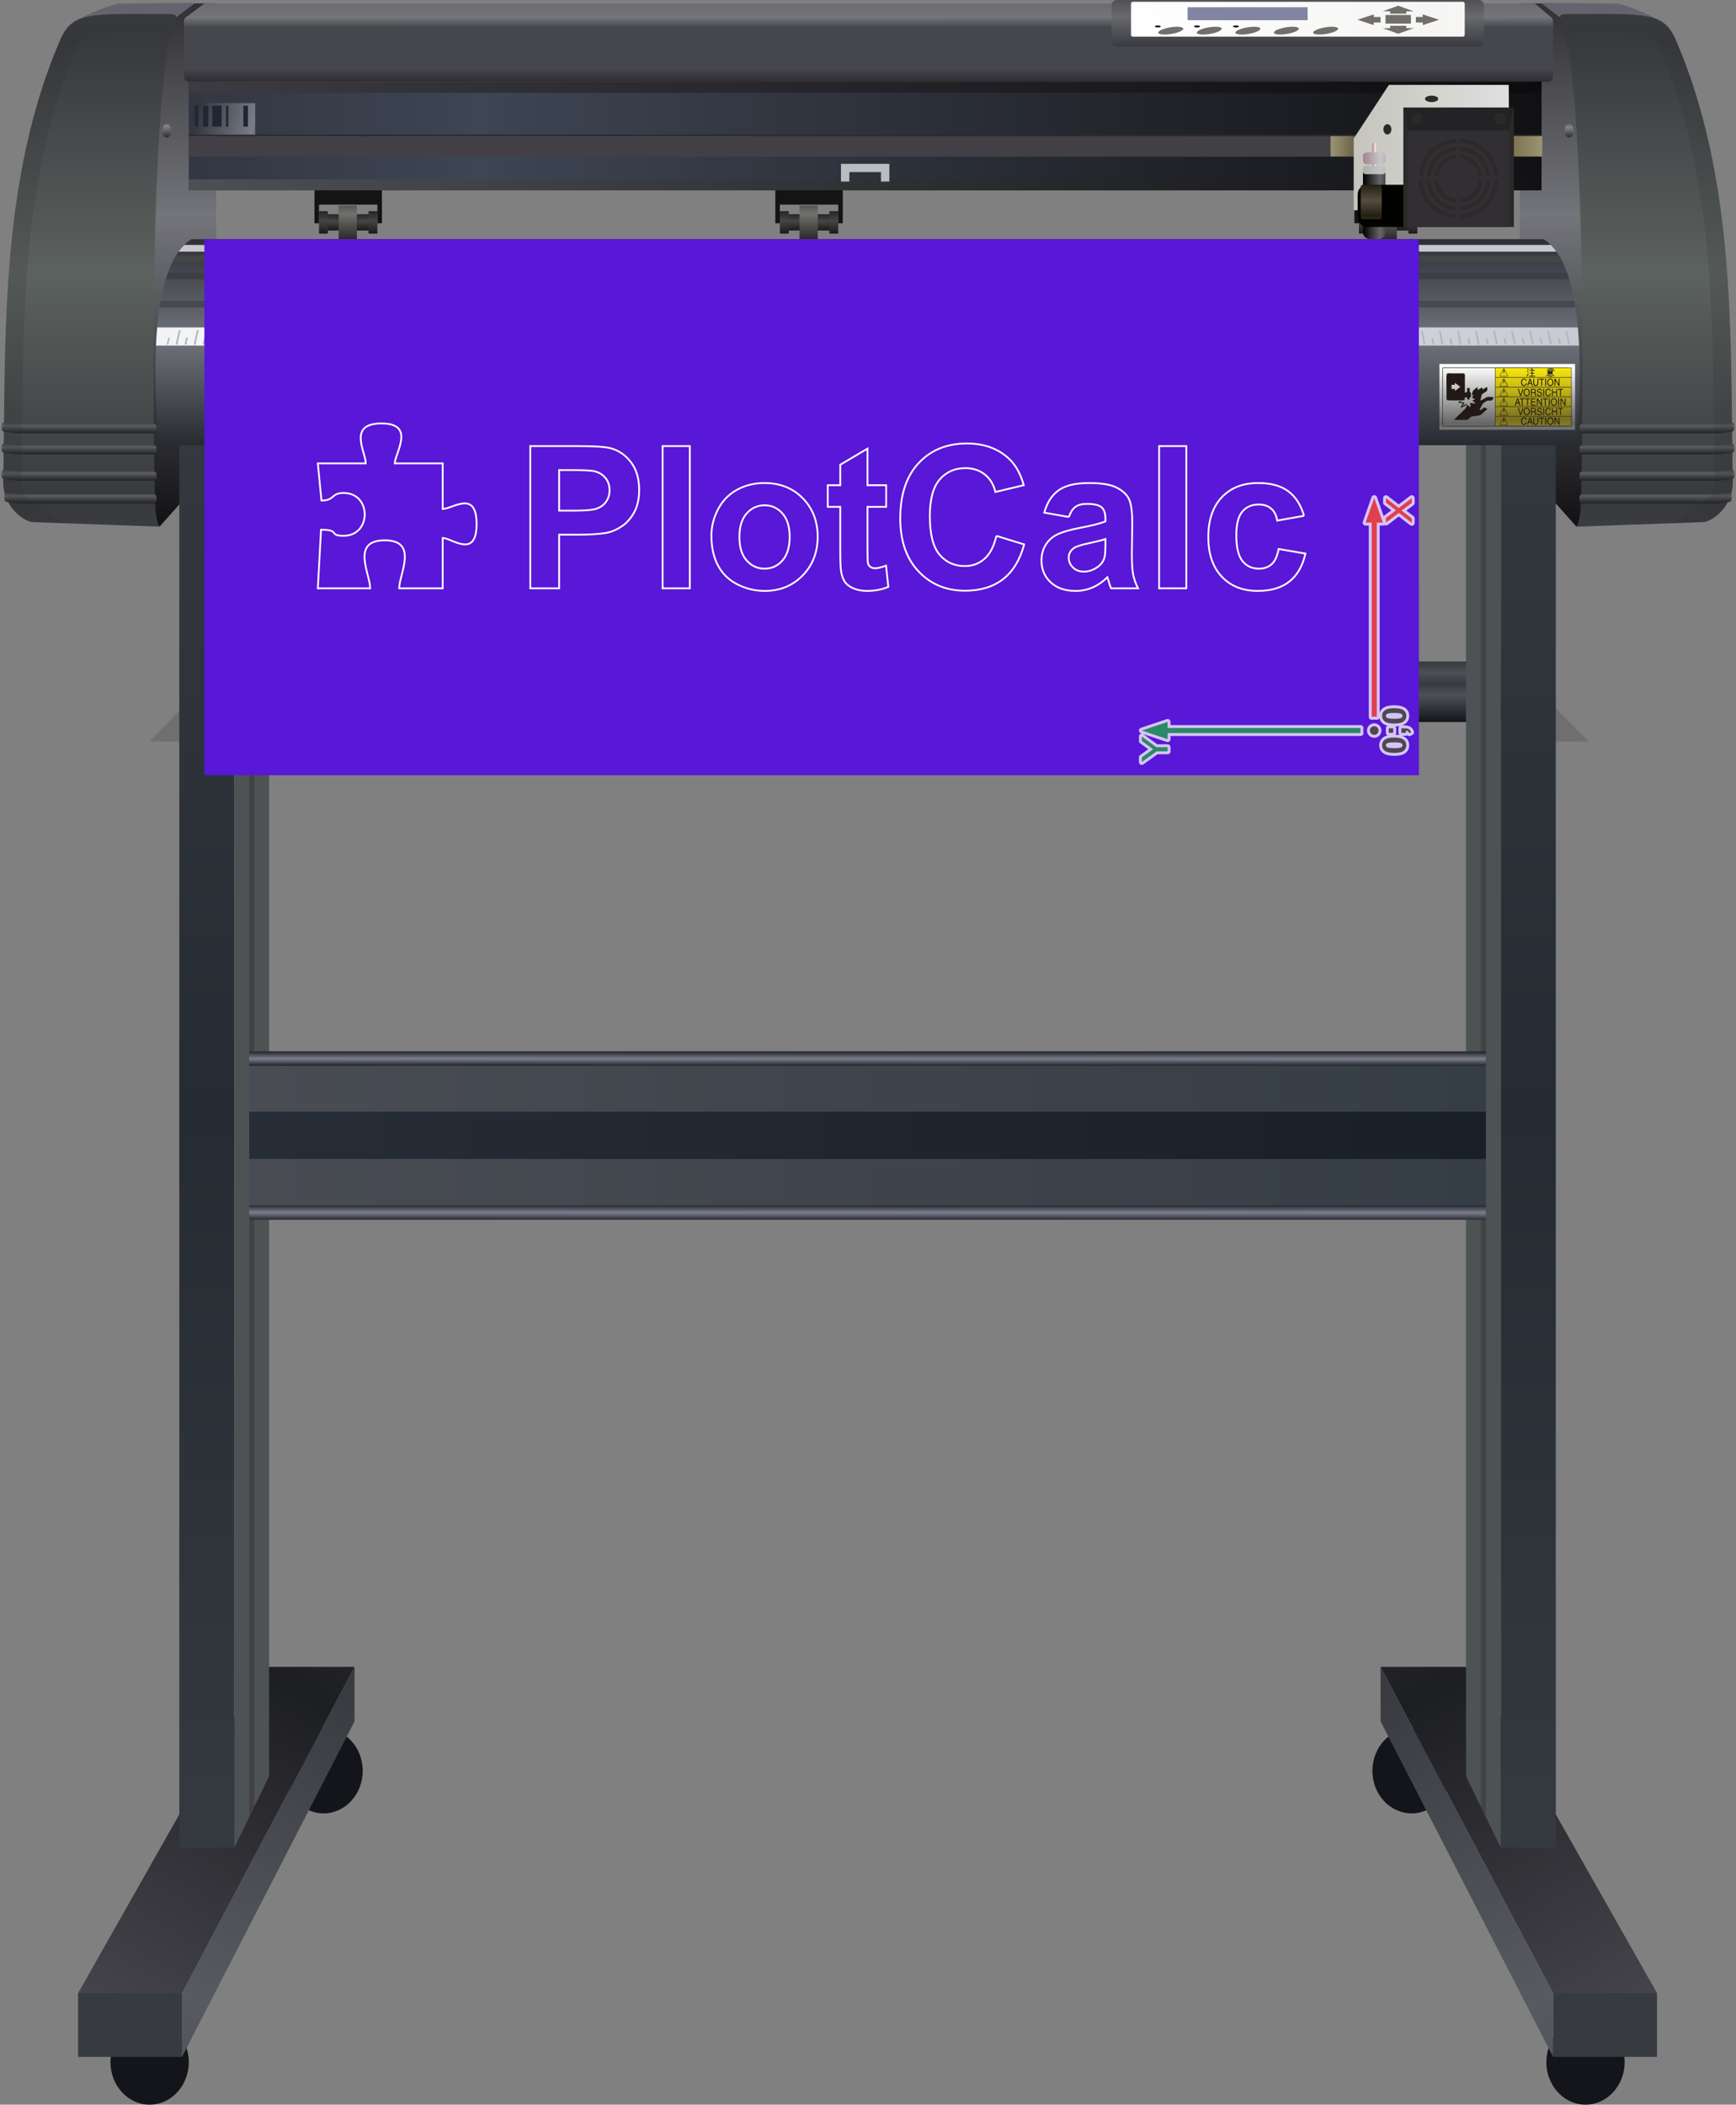 <!-- Creator: plotcalc.com 1000$ --><svg version="1.2" xmlns="http://www.w3.org/2000/svg" viewBox="-769435 -133845 971997 1177871" xmlns:xlink="http://www.w3.org/1999/xlink"><rect x="-769435" y="-133845" width="971997" height="1177871" fill="#808080" stroke="none"/><defs><linearGradient id="G1" x1="-715631" x2="-715631" y1="-13061" y2="159626" spreadMethod="reflect" gradientUnits="userSpaceOnUse"><stop offset="0%" stop-color="rgba(116,117,122,1)"/><stop offset="100%" stop-color="rgba(18,18,20,1)"/></linearGradient><linearGradient id="G2" x1="-722562" x2="-722561" y1="18600" y2="-111763" spreadMethod="reflect" gradientUnits="userSpaceOnUse"><stop offset="0%" stop-color="rgba(92,98,95,1)"/><stop offset="100%" stop-color="rgba(55,57,61,1)"/></linearGradient><linearGradient id="G3" x1="-711668" x2="-711668" y1="108633" y2="104421" spreadMethod="reflect" gradientUnits="userSpaceOnUse"><stop offset="0%" stop-color="rgba(32,34,36,1)"/><stop offset="100%" stop-color="rgba(91,92,97,1)"/></linearGradient><linearGradient id="G4" x1="-711668" x2="-711668" y1="120473" y2="116260" spreadMethod="reflect" gradientUnits="userSpaceOnUse"><stop offset="0%" stop-color="rgba(32,34,36,1)"/><stop offset="100%" stop-color="rgba(91,92,97,1)"/></linearGradient><linearGradient id="G5" x1="-711668" x2="-711668" y1="135157" y2="130944" spreadMethod="reflect" gradientUnits="userSpaceOnUse"><stop offset="0%" stop-color="rgba(32,34,36,1)"/><stop offset="100%" stop-color="rgba(91,92,97,1)"/></linearGradient><linearGradient id="G6" x1="-711158" x2="-711158" y1="147927" y2="143714" spreadMethod="reflect" gradientUnits="userSpaceOnUse"><stop offset="0%" stop-color="rgba(32,34,36,1)"/><stop offset="100%" stop-color="rgba(91,92,97,1)"/></linearGradient><linearGradient id="G7" x1="148759" x2="148759" y1="-13061" y2="159626" spreadMethod="reflect" gradientUnits="userSpaceOnUse"><stop offset="0%" stop-color="rgba(116,117,122,1)"/><stop offset="100%" stop-color="rgba(18,18,20,1)"/></linearGradient><linearGradient id="G8" x1="155689" x2="155689" y1="18600" y2="-111763" spreadMethod="reflect" gradientUnits="userSpaceOnUse"><stop offset="0%" stop-color="rgba(92,98,95,1)"/><stop offset="100%" stop-color="rgba(55,57,61,1)"/></linearGradient><linearGradient id="G9" x1="144795" x2="144795" y1="108633" y2="104421" spreadMethod="reflect" gradientUnits="userSpaceOnUse"><stop offset="0%" stop-color="rgba(32,34,36,1)"/><stop offset="100%" stop-color="rgba(91,92,97,1)"/></linearGradient><linearGradient id="G10" x1="144795" x2="144795" y1="120473" y2="116260" spreadMethod="reflect" gradientUnits="userSpaceOnUse"><stop offset="0%" stop-color="rgba(32,34,36,1)"/><stop offset="100%" stop-color="rgba(91,92,97,1)"/></linearGradient><linearGradient id="G11" x1="144795" x2="144795" y1="135157" y2="130944" spreadMethod="reflect" gradientUnits="userSpaceOnUse"><stop offset="0%" stop-color="rgba(32,34,36,1)"/><stop offset="100%" stop-color="rgba(91,92,97,1)"/></linearGradient><linearGradient id="G12" x1="144286" x2="144285" y1="147927" y2="143714" spreadMethod="reflect" gradientUnits="userSpaceOnUse"><stop offset="0%" stop-color="rgba(32,34,36,1)"/><stop offset="100%" stop-color="rgba(91,92,97,1)"/></linearGradient><linearGradient id="G13" x1="-644769" x2="-644768" y1="-124800" y2="-118485" spreadMethod="reflect" gradientUnits="userSpaceOnUse"><stop offset="0%" stop-color="rgba(121,123,126,1)"/><stop offset="100%" stop-color="rgba(69,71,77,1)"/></linearGradient><linearGradient id="G14" x1="-651361" x2="-651361" y1="-88110" y2="-95782" spreadMethod="reflect" gradientUnits="userSpaceOnUse"><stop offset="0%" stop-color="rgba(46,45,48,1)"/><stop offset="100%" stop-color="rgba(69,71,77,1)"/></linearGradient><linearGradient id="G15" x1="-645584" x2="-645583" y1="-124517" y2="-131843" spreadMethod="reflect" gradientUnits="userSpaceOnUse"><stop offset="0%" stop-color="rgba(115,117,120,1)"/><stop offset="100%" stop-color="rgba(108,108,110,1)"/></linearGradient><linearGradient id="G16" x1="-501773" x2="93692" y1="-57706" y2="-57706" spreadMethod="reflect" gradientUnits="userSpaceOnUse"><stop offset="0%" stop-color="rgba(62,69,83,1)"/><stop offset="100%" stop-color="rgba(17,17,19,1)"/></linearGradient><linearGradient id="G17" x1="-663745" x2="93692" y1="-85017" y2="-85017" spreadMethod="reflect" gradientUnits="userSpaceOnUse"><stop offset="0%" stop-color="rgba(60,58,66,1)"/><stop offset="100%" stop-color="rgba(12,12,14,1)"/></linearGradient><linearGradient id="G18" x1="-663745" x2="93692" y1="-30395" y2="-30395" spreadMethod="reflect" gradientUnits="userSpaceOnUse"><stop offset="0%" stop-color="rgba(76,79,85,1)"/><stop offset="100%" stop-color="rgba(18,18,20,1)"/></linearGradient><linearGradient id="G19" x1="-663745" x2="93692" y1="-51937" y2="-51937" spreadMethod="reflect" gradientUnits="userSpaceOnUse"><stop offset="0%" stop-color="rgba(67,63,71,1)"/><stop offset="100%" stop-color="rgba(65,65,67,1)"/></linearGradient><linearGradient id="G20" x1="-635020" x2="-635019" y1="242648" y2="227410" spreadMethod="reflect" gradientUnits="userSpaceOnUse"><stop offset="0%" stop-color="rgba(77,81,86,1)"/><stop offset="100%" stop-color="rgba(20,22,27,1)"/></linearGradient><linearGradient id="G21" x1="-635020" x2="-635019" y1="254877" y2="239639" spreadMethod="reflect" gradientUnits="userSpaceOnUse"><stop offset="0%" stop-color="rgba(77,81,86,1)"/><stop offset="100%" stop-color="rgba(20,22,27,1)"/></linearGradient><linearGradient id="G22" x1="-725708" x2="-620782" y1="981617" y2="799881" spreadMethod="reflect" gradientUnits="userSpaceOnUse"><stop offset="0%" stop-color="rgba(69,68,75,1)"/><stop offset="100%" stop-color="rgba(29,30,34,1)"/></linearGradient><linearGradient id="G23" x1="-638235" x2="-638235" y1="489557" y2="78927" spreadMethod="reflect" gradientUnits="userSpaceOnUse"><stop offset="0%" stop-color="rgba(37,43,50,1)"/><stop offset="100%" stop-color="rgba(52,58,63,1)"/></linearGradient><linearGradient id="G24" x1="-667535" x2="-570933" y1="981617" y2="799026" spreadMethod="reflect" gradientUnits="userSpaceOnUse"><stop offset="0%" stop-color="rgba(87,90,96,1)"/><stop offset="100%" stop-color="rgba(55,57,62,1)"/></linearGradient><linearGradient id="G25" x1="158343" x2="53417" y1="981617" y2="799881" spreadMethod="reflect" gradientUnits="userSpaceOnUse"><stop offset="0%" stop-color="rgba(69,68,75,1)"/><stop offset="100%" stop-color="rgba(29,30,34,1)"/></linearGradient><linearGradient id="G26" x1="70870" x2="70871" y1="489557" y2="78927" spreadMethod="reflect" gradientUnits="userSpaceOnUse"><stop offset="0%" stop-color="rgba(37,43,50,1)"/><stop offset="100%" stop-color="rgba(52,58,63,1)"/></linearGradient><linearGradient id="G27" x1="100171" x2="3568" y1="981617" y2="799026" spreadMethod="reflect" gradientUnits="userSpaceOnUse"><stop offset="0%" stop-color="rgba(87,90,96,1)"/><stop offset="100%" stop-color="rgba(55,57,62,1)"/></linearGradient><linearGradient id="G28" x1="-660859" x2="-628083" y1="-70765" y2="-62634" spreadMethod="reflect" gradientUnits="userSpaceOnUse"><stop offset="0%" stop-color="rgba(47,50,58,1)"/><stop offset="100%" stop-color="rgba(119,124,134,1)"/></linearGradient><linearGradient id="G29" x1="-466427" x2="-466426" y1="115314" y2="55273" spreadMethod="reflect" gradientUnits="userSpaceOnUse"><stop offset="0%" stop-color="rgba(40,42,48,1)"/><stop offset="100%" stop-color="rgba(114,116,125,1)"/></linearGradient><linearGradient id="G30" x1="-542078" x2="114687" y1="54488" y2="54488" spreadMethod="reflect" gradientUnits="userSpaceOnUse"><stop offset="0%" stop-color="rgba(254,254,255,1)"/><stop offset="100%" stop-color="rgba(201,201,210,1)"/></linearGradient><linearGradient id="G31" x1="50614" x2="50614" y1="103157" y2="71303" spreadMethod="reflect" gradientUnits="userSpaceOnUse"><stop offset="0%" stop-color="rgba(102,102,102,1)"/><stop offset="100%" stop-color="rgba(254,254,254,1)"/></linearGradient><linearGradient id="G32" x1="72132" x2="72133" y1="100892" y2="71950" spreadMethod="reflect" gradientUnits="userSpaceOnUse"><stop offset="0%" stop-color="rgba(120,111,32,1)"/><stop offset="100%" stop-color="rgba(249,233,12,1)"/></linearGradient><linearGradient id="G33" x1="-310670" x2="-310669" y1="-10085" y2="-4852" spreadMethod="reflect" gradientUnits="userSpaceOnUse"><stop offset="0%" stop-color="rgba(71,68,69,1)"/><stop offset="100%" stop-color="rgba(27,25,25,1)"/></linearGradient><linearGradient id="G34" x1="-329067" x2="-329067" y1="-10348" y2="-3109" spreadMethod="reflect" gradientUnits="userSpaceOnUse"><stop offset="0%" stop-color="rgba(71,68,69,1)"/><stop offset="100%" stop-color="rgba(27,25,25,1)"/></linearGradient><linearGradient id="G35" x1="-301361" x2="-301361" y1="-10348" y2="-3109" spreadMethod="reflect" gradientUnits="userSpaceOnUse"><stop offset="0%" stop-color="rgba(71,68,69,1)"/><stop offset="100%" stop-color="rgba(27,25,25,1)"/></linearGradient><linearGradient id="G36" x1="-315510" x2="-315510" y1="-13944" y2="0" spreadMethod="reflect" gradientUnits="userSpaceOnUse"><stop offset="0%" stop-color="rgba(112,113,108,1)"/><stop offset="100%" stop-color="rgba(41,41,41,1)"/></linearGradient><linearGradient id="G37" x1="-568707" x2="-568707" y1="-10085" y2="-4852" spreadMethod="reflect" gradientUnits="userSpaceOnUse"><stop offset="0%" stop-color="rgba(71,68,69,1)"/><stop offset="100%" stop-color="rgba(27,25,25,1)"/></linearGradient><linearGradient id="G38" x1="-587105" x2="-587105" y1="-10348" y2="-3109" spreadMethod="reflect" gradientUnits="userSpaceOnUse"><stop offset="0%" stop-color="rgba(71,68,69,1)"/><stop offset="100%" stop-color="rgba(27,25,25,1)"/></linearGradient><linearGradient id="G39" x1="-559399" x2="-559399" y1="-10348" y2="-3109" spreadMethod="reflect" gradientUnits="userSpaceOnUse"><stop offset="0%" stop-color="rgba(71,68,69,1)"/><stop offset="100%" stop-color="rgba(27,25,25,1)"/></linearGradient><linearGradient id="G40" x1="-573548" x2="-573548" y1="-13944" y2="0" spreadMethod="reflect" gradientUnits="userSpaceOnUse"><stop offset="0%" stop-color="rgba(112,113,108,1)"/><stop offset="100%" stop-color="rgba(41,41,41,1)"/></linearGradient><linearGradient id="G41" x1="13561" x2="13561" y1="-10085" y2="-4852" spreadMethod="reflect" gradientUnits="userSpaceOnUse"><stop offset="0%" stop-color="rgba(71,68,69,1)"/><stop offset="100%" stop-color="rgba(27,25,25,1)"/></linearGradient><linearGradient id="G42" x1="-4837" x2="-4837" y1="-10348" y2="-3109" spreadMethod="reflect" gradientUnits="userSpaceOnUse"><stop offset="0%" stop-color="rgba(71,68,69,1)"/><stop offset="100%" stop-color="rgba(27,25,25,1)"/></linearGradient><linearGradient id="G43" x1="22870" x2="22870" y1="-10348" y2="-3109" spreadMethod="reflect" gradientUnits="userSpaceOnUse"><stop offset="0%" stop-color="rgba(71,68,69,1)"/><stop offset="100%" stop-color="rgba(27,25,25,1)"/></linearGradient><linearGradient id="G44" x1="8721" x2="8721" y1="-13944" y2="0" spreadMethod="reflect" gradientUnits="userSpaceOnUse"><stop offset="0%" stop-color="rgba(112,113,108,1)"/><stop offset="100%" stop-color="rgba(41,41,41,1)"/></linearGradient><linearGradient id="G45" x1="-629894" x2="62529" y1="501659" y2="501659" spreadMethod="reflect" gradientUnits="userSpaceOnUse"><stop offset="0%" stop-color="rgba(73,76,83,1)"/><stop offset="100%" stop-color="rgba(53,61,70,1)"/></linearGradient><linearGradient id="G46" x1="-629894" x2="-629893" y1="458618" y2="454608" spreadMethod="reflect" gradientUnits="userSpaceOnUse"><stop offset="0%" stop-color="rgba(123,126,141,1)"/><stop offset="100%" stop-color="rgba(32,36,39,1)"/></linearGradient><linearGradient id="G47" x1="-629894" x2="62529" y1="501525" y2="501525" spreadMethod="reflect" gradientUnits="userSpaceOnUse"><stop offset="0%" stop-color="rgba(39,45,54,1)"/><stop offset="100%" stop-color="rgba(25,31,38,1)"/></linearGradient><linearGradient id="G48" x1="-629894" x2="-629893" y1="544700" y2="540690" spreadMethod="reflect" gradientUnits="userSpaceOnUse"><stop offset="0%" stop-color="rgba(123,126,141,1)"/><stop offset="100%" stop-color="rgba(41,42,50,1)"/></linearGradient><linearGradient id="G49" x1="-675804" x2="-675804" y1="-57376" y2="-63310" spreadMethod="reflect" gradientUnits="userSpaceOnUse"><stop offset="0%" stop-color="rgba(50,51,57,1)"/><stop offset="100%" stop-color="rgba(131,133,139,1)"/></linearGradient><linearGradient id="G50" x1="109435" x2="109436" y1="-57376" y2="-62626" spreadMethod="reflect" gradientUnits="userSpaceOnUse"><stop offset="0%" stop-color="rgba(50,51,57,1)"/><stop offset="100%" stop-color="rgba(131,133,139,1)"/></linearGradient><linearGradient id="G51" x1="-136153" x2="-136153" y1="-107848" y2="-124769" spreadMethod="reflect" gradientUnits="userSpaceOnUse"><stop offset="0%" stop-color="rgba(57,59,65,1)"/><stop offset="100%" stop-color="rgba(105,106,109,1)"/></linearGradient><linearGradient id="G52" x1="30607" x2="-127022" y1="-135165" y2="-113333" spreadMethod="reflect" gradientUnits="userSpaceOnUse"><stop offset="0%" stop-color="rgba(246,245,244,1)"/><stop offset="100%" stop-color="rgba(254,254,254,1)"/></linearGradient><linearGradient id="G53" x1="94067" x2="75701" y1="-51997" y2="-51997" spreadMethod="reflect" gradientUnits="userSpaceOnUse"><stop offset="0%" stop-color="rgba(155,148,115,1)"/><stop offset="100%" stop-color="rgba(122,110,77,1)"/></linearGradient><linearGradient id="G54" x1="-24416" x2="-5664" y1="-51997" y2="-51997" spreadMethod="reflect" gradientUnits="userSpaceOnUse"><stop offset="0%" stop-color="rgba(155,148,115,1)"/><stop offset="100%" stop-color="rgba(86,78,56,1)"/></linearGradient><linearGradient id="G55" x1="-11481" x2="75459" y1="-51258" y2="-51258" spreadMethod="reflect" gradientUnits="userSpaceOnUse"><stop offset="0%" stop-color="rgba(197,197,189,1)"/><stop offset="100%" stop-color="rgba(223,223,223,1)"/></linearGradient><linearGradient id="G56" x1="-1080" x2="573" y1="-43697" y2="-43697" spreadMethod="reflect" gradientUnits="userSpaceOnUse"><stop offset="0%" stop-color="rgba(165,130,134,1)"/><stop offset="100%" stop-color="rgba(243,231,227,1)"/></linearGradient><linearGradient id="G57" x1="-6286" x2="3339" y1="-20289" y2="-20289" spreadMethod="reflect" gradientUnits="userSpaceOnUse"><stop offset="0%" stop-color="rgba(0,0,0,1)"/><stop offset="100%" stop-color="rgba(102,102,102,1)"/></linearGradient><linearGradient id="G58" x1="-6286" x2="3339" y1="-38665" y2="-38666" spreadMethod="reflect" gradientUnits="userSpaceOnUse"><stop offset="0%" stop-color="rgba(173,173,173,1)"/><stop offset="100%" stop-color="rgba(196,196,196,1)"/></linearGradient><linearGradient id="G59" x1="-6286" x2="3339" y1="-45221" y2="-45221" spreadMethod="reflect" gradientUnits="userSpaceOnUse"><stop offset="0%" stop-color="rgba(165,130,140,1)"/><stop offset="100%" stop-color="rgba(200,199,202,1)"/></linearGradient><linearGradient id="G60" x1="3711" x2="3711" y1="-21713" y2="-30387" spreadMethod="reflect" gradientUnits="userSpaceOnUse"><stop offset="0%" stop-color="rgba(86,76,64,1)"/><stop offset="100%" stop-color="rgba(35,31,17,1)"/></linearGradient><linearGradient id="GS1" x1="0" x2="0" y1="0" y2="25000" gradientUnits="userSpaceOnUse"><stop offset="25%" stop-color="rgba(0,0,0,.2)"/><stop offset="100%" stop-color="rgba(0,0,0,0)"/></linearGradient><linearGradient id="GS2" x1="0" x2="0" y1="300000" y2="100000" gradientUnits="userSpaceOnUse"><stop offset="0%" stop-color="rgba(0,0,0,.1)"/><stop offset="100%" stop-color="rgba(0,0,0,0)"/></linearGradient></defs><path id="theMotionPath" d="M0 0H-630000H0" /><g><path fill="url(#G1)" d="m-721004 147927l40914 12978 31954-35966-528-256883-41205 17z"/><path fill="rgba(100,100,110,1)" d="m-672641-122819l-52105-437c1882-1837 19713-8729 21640-8564l42928-346z"/><path fill="url(#G2)" d="m-680090 160905l-71082-2557c-5509-496-16646-9168-16436-22282 1329-82979-1827-169275 31813-247430 6915-16066 16480-14616 59796-14616 2654 0 5275-96 5114 2046-14795 32154-13140 225790-11673 271439 172 5374 747 10926 2468 13400"/><path fill="url(#G3)" d="m-683181 103501c-25648 0-51296 0-76944 0l-7012-877c-769-97-1408 772-1408 1713v1706c0 940 637 1629 1408 1713 2317 251 4633 626 6949 877h77007c774 0 1408-770 1408-1713v-1705c0-943-634-1714-1408-1714"/><path fill="url(#G4)" d="m-683181 115341c-25648 0-51296 0-76944 0l-7012-878c-769-96-1408 773-1408 1713v1706c0 941 637 1629 1408 1713 2317 252 4633 626 6949 878h77007c774 0 1408-771 1408-1713v-1706c0-942-634-1713-1408-1713"/><path fill="url(#G5)" d="m-683181 130025c-25648 0-51296 0-76944 0l-7012-878c-769-96-1408 773-1408 1713v1706c0 941 637 1630 1408 1713 2317 252 4633 626 6949 878h77007c774 0 1408-771 1408-1713v-1706c0-942-634-1713-1408-1713"/><path fill="url(#G6)" d="m-683157 142795c-25211 0-50421 0-75632 0l-6892-878c-756-96-1384 773-1384 1713v1706c0 940 626 1629 1384 1713 2277 252 4554 626 6831 878h75693c761 0 1384-771 1384-1713v-1706c0-942-623-1713-1384-1713"/><path fill="rgba(43,42,41,0.16)" d="m-733358 158988l-17814-640c-5509-496-16646-9168-16436-22282 1329-82979-1827-169275 31813-247430 6915-16066 16480-14616 59796-14616 2654 0 5275-96 5114 2046l-2694 8287-10397-211c-6169-26-12343-54-18503 46-4877 79-10378 171-15176 1082-5280 1002-6710 2469-8822 7377-32894 76424-29683 162109-30988 243582-49 3109 1070 5962 3003 8369 897 1116 2923 3080 4403 3639z"/><path fill="url(#G7)" d="m154131 147927l-40913 12978-31955-35966 528-256883 41205 17z"/><path fill="rgba(100,100,110,1)" d="m105769-122819l52105-437c-1883-1837-19713-8729-21640-8564l-42929-346z"/><path fill="url(#G8)" d="m113218 160905l71082-2557c5508-496 16645-9168 16435-22282-1329-82979 1827-169275-31812-247430-6916-16066-16481-14616-59796-14616-2655 0-5275-96-5114 2046 14794 32154 13139 225790 11673 271439-173 5374-748 10926-2468 13400"/><path fill="url(#G9)" d="m116308 103501c25649 0 51297 0 76945 0l7011-877c769-97 1408 772 1408 1713v1706c0 940-636 1629-1408 1713-2316 251-4633 626-6949 877h-77007c-774 0-1408-770-1408-1713v-1705c0-943 634-1714 1408-1714"/><path fill="url(#G10)" d="m116308 115341c25649 0 51297 0 76945 0l7011-878c769-96 1408 773 1408 1713v1706c0 941-636 1629-1408 1713-2316 252-4633 626-6949 878h-77007c-774 0-1408-771-1408-1713v-1706c0-942 634-1713 1408-1713"/><path fill="url(#G11)" d="m116308 130025c25649 0 51297 0 76945 0l7011-878c769-96 1408 773 1408 1713v1706c0 941-636 1630-1408 1713-2316 252-4633 626-6949 878h-77007c-774 0-1408-771-1408-1713v-1706c0-942 634-1713 1408-1713"/><path fill="url(#G12)" d="m116284 142795c25211 0 50422 0 75633 0l6891-878c756-96 1384 773 1384 1713v1706c0 940-626 1629-1384 1713-2277 252-4554 626-6831 878h-75693c-761 0-1384-771-1384-1713v-1706c0-942 623-1713 1384-1713"/><path fill="rgba(43,42,41,0.16)" d="m166486 158988l17814-640c5508-496 16645-9168 16435-22282-1329-82979 1827-169275-31812-247430-6916-16066-16481-14616-59796-14616-2655 0-5275-96-5114 2046l2694 8287 10396-211c6169-26 12343-54 18504 46 4876 79 10377 171 15176 1082 5280 1002 6709 2469 8822 7377 32894 76424 29682 162109 30987 243582 50 3109-1069 5962-3003 8369-897 1116-2923 3080-4402 3639z"/><path fill="rgba(69,71,77,1)" d="m-663576-124800h760854c1558 0 2833 1275 2833 2834v31022c0 1559-1275 2834-2833 2834h-760854c-1559 0-2834-1275-2834-2834v-31022c0-1559 1275-2834 2834-2834"/><path fill="url(#G13)" d="m-663576-124800h760854c1558 0 2833 1275 2833 2834v3481h-766521v-3481c0-1559 1275-2834 2834-2834"/><path fill="url(#G14)" d="m100111-95782v4838c0 1559-1275 2834-2833 2834h-760854c-1559 0-2834-1275-2834-2834v-4838z"/><path fill="url(#G15)" d="m98827-124336l-763624-186 9704-7321h745117z"/><path fill="url(#G16)" d="m-663745-27302h757437v-60808h-757437z"/><path fill="url(#G17)" d="m-663745-81924h757437v-6186h-757437z"/><path fill="url(#G18)" d="m-663745-27302h757437v-6186h-757437z"/><path fill="url(#G19)" d="m-663745-57706h757437v11538h-757437z"/><path fill="rgba(43,42,41,1)" d="m-663745-57706h757437v-815h-757437z"/><path fill="rgba(183,189,192,1)" d="m-271473-42148v9918h-4703v-5319h-17700v5319h-4704v-9918z"/><path fill="rgba(111,111,111,1)" d="m-661819 256285l-2864 24918h-20944z"/><path fill="url(#G20)" d="m-641129 236366h725291c2482 0 4512 2030 4512 4511v12632c0 2481-2030 4511-4512 4511h-725291c-2481 0-4511-2030-4511-4511v-12632c0-2481 2030-4511 4511-4511"/><path fill="rgba(111,111,111,1)" d="m95311 256285l3001 24918h21952z"/><path fill="url(#G21)" d="m-641129 248595h725291c2482 0 4512 2030 4512 4511v12632c0 2481-2030 4511-4512 4511h-725291c-2481 0-4511-2030-4511-4511v-12632c0-2481 2030-4511 4511-4511"/><path fill="rgba(20,21,26,1)" d="m-685659 1044026c-12107 0-21922-10652-21922-23792 0-13141 9815-23793 21922-23793 12107 0 21921 10652 21921 23793 0 13140-9814 23792-21921 23792"/><path fill="rgba(20,21,26,1)" d="m-588274 881009c-12107 0-21922-10652-21922-23793 0-13140 9815-23793 21922-23793 12107 0 21922 10653 21922 23793 0 13141-9815 23793-21922 23793"/><path fill="url(#G22)" d="m-667535 981617h-58173l103446-182591h51329z"/><path fill="url(#G23)" d="m-638235 900186h-30797v-821259h30797z"/><path fill="rgba(77,82,85,1)" d="m-638235 900186l19462-39906v-821258l-19462 39905z"/><path fill="rgba(67,66,66,1)" d="m-629894 883083l2780-5701v-821258l-2780 5701z"/><path fill="rgba(55,59,64,1)" d="m-667535 981617h-58173v35663h58173z"/><path fill="url(#G24)" d="m-667535 981617l96602-182591v30530l-96602 187724z"/><path fill="rgba(20,21,26,1)" d="m118295 1044026c12107 0 21921-10652 21921-23792 0-13141-9814-23793-21921-23793-12107 0-21922 10652-21922 23793 0 13140 9815 23792 21922 23792"/><path fill="rgba(20,21,26,1)" d="m20909 881009c12107 0 21922-10652 21922-23793 0-13140-9815-23793-21922-23793-12107 0-21921 10653-21921 23793 0 13141 9814 23793 21921 23793"/><path fill="url(#G25)" d="m100171 981617h58172l-103446-182591h-51329z"/><path fill="url(#G26)" d="m70870 900186h30797v-821259h-30797z"/><path fill="rgba(77,82,85,1)" d="m70870 900186l-19462-39906v-821258l19462 39905z"/><path fill="rgba(67,66,66,1)" d="m62529 883083l-2780-5701v-821258l2780 5701z"/><path fill="rgba(55,59,64,1)" d="m100171 981617h58172v35663h-58172z"/><path fill="url(#G27)" d="m100171 981617l-96603-182591v30530l96603 187724z"/><path fill="url(#G28)" d="m-661884-76136h35315v17615h-35315z"/><path fill="rgba(33,38,52,1)" d="m-660343-74689h1955v11727h-1955z"/><path fill="rgba(33,38,52,1)" d="m-655811-74689h2993v11727h-2993z"/><path fill="rgba(33,38,52,1)" d="m-650596-74689h5244v11727h-5244z"/><path fill="rgba(33,38,52,1)" d="m-642894-74689h1275v11727h-1275z"/><path fill="rgba(33,38,52,1)" d="m-633206-74689h2593v11727h-2593z"/><path fill="url(#G29)" d="m-680381 115314c-1504-14784-8985-98522 18123-115314 44147 0 712950 0 757097 0 27109 16792 19628 100530 18123 115314-56229 0-737114 0-793343 0"/><path fill="rgba(201,200,205,1)" d="m-669435 6986c974-1370 2017-2619 3132-3735h765188c1115 1116 2158 2365 3131 3735z"/><path fill="rgba(63,62,67,1)" d="m-676541 22387c388-1277 800-2521 1236-3729h783191c437 1208 848 2452 1237 3729z"/><path fill="rgba(72,73,79,1)" d="m-680040 38234c194-1256 404-2499 627-3729h791408c223 1230 433 2473 627 3729z"/><path fill="url(#G30)" d="m-682105 59559c166-3385 396-6780 705-10142h795382c309 3362 539 6757 705 10142z"/><path fill="rgba(179,181,192,1)" d="m73224 59027c314 0 628 0 942 0-78-606-273-1206-392-1822-117-600-236-1215-315-1823-314 0-628 0-943 0 79 608 198 1223 315 1823 119 616 314 1216 393 1822m5028 0c315 0 629 0 1022 0-236-1266-550-2533-786-3799-236-1266-550-2533-864-3801-393 0-707 0-1022 0 315 1268 629 2535 865 3801 235 1266 550 2533 785 3799m30408 0c315 0 629 0 1022 0-236-1266-513-2540-786-3799-277-1274-628-2533-943-3801-393 0-707 0-1021 0 314 1268 666 2527 943 3801 273 1259 550 2533 785 3799m-10135 0c314 0 628 0 1021 0-236-1266-512-2540-786-3799-277-1274-628-2533-943-3801-393 0-707 0-1021 0 314 1268 666 2527 943 3801 273 1259 550 2533 786 3799m-10137 0c315 0 629 0 1022 0-236-1266-513-2540-786-3799-277-1274-628-2534-864-3801-393 0-707 0-1022 0 315 1268 588 2527 865 3801 273 1259 550 2533 785 3799m-20272 0c315 0 629 0 1022 0-236-1266-474-2544-707-3799-239-1282-629-2534-865-3801-392 0-707 0-1021 0 236 1267 626 2519 864 3801 234 1255 472 2533 707 3799m35437 0c315 0 629 0 1022 0-79-606-274-1206-393-1822-117-600-236-1215-314-1823-393 0-708 0-1022 0 79 608 198 1223 314 1823 120 616 315 1216 393 1822m-10136 0c314 0 629 0 1022 0-79-606-274-1206-393-1822-117-600-236-1215-315-1823-392 0-707 0-1021 0 79 608 198 1223 314 1823 120 616 315 1216 393 1822m-10136 0c314 0 629 0 1022 0-79-606-274-1206-393-1822-117-600-236-1215-315-1823-392 0-707 0-1021 0 79 608 198 1223 314 1823 120 616 315 1216 393 1822m-20193 0c314 0 628 0 1021 0-78-606-273-1206-393-1822-116-600-235-1215-235-1823-393 0-708 0-1022 0 79 608 119 1223 236 1823 119 616 314 1216 393 1822m-5108 0c315 0 629 0 1022 0-236-1266-474-2544-707-3799-239-1282-550-2533-865-3801-392 0-628 0-943 0 236 1267 547 2518 786 3801 234 1254 472 2533 707 3799m-10136 0c315 0 629 0 1022 0-236-1266-472-2533-707-3799-236-1266-550-2534-786-3801-393 0-707 0-1022 0 236 1267 550 2535 786 3801 236 1266 472 2533 707 3799m5108 0c314 0 628 0 1021 0-78-606-273-1206-393-1822-116-600-157-1215-236-1823-392 0-707 0-1021 0 78 608 119 1223 236 1823 119 616 314 1216 393 1822m-718951 0c314 0 629 0 1021 0 0-648 157-1297 315-1946 157-648 314-1298 471-1948-393 0-707 0-1021 0-157 650-315 1300-472 1948-157 649-314 1298-314 1946m648077 0c314 0 629 0 1021 0-78-606-274-1211-314-1822-39-605-157-1215-157-1823-393 0-707 0-1021 0 0 608 118 1218 157 1823 39 611 236 1216 314 1822m5029 0c314 0 628 0 1021 0-235-1266-354-2538-550-3799-197-1272-471-2534-628-3801-393 0-708 0-1022 0 157 1267 431 2529 629 3801 195 1261 314 2533 550 3799m40544 0c314 0 628 0 943 0-236-1266-395-2544-629-3799-239-1282-550-2533-786-3801-314 0-628 0-943 0 236 1268 589 2529 786 3801 196 1261 393 2533 629 3799m10057 0c315 0 629 0 1022 0-236-1266-472-2533-707-3799-236-1266-472-2533-708-3801-393 0-707 0-1021 0 236 1268 471 2535 707 3801 236 1266 472 2533 707 3799m-20193 0c314 0 628 0 1021 0-236-1266-433-2538-628-3799-198-1272-472-2533-707-3801-393 0-708 0-1022 0 236 1268 510 2529 707 3801 196 1261 393 2533 629 3799m-10136 0c314 0 628 0 1021 0-235-1266-433-2538-628-3799-198-1272-472-2533-708-3801-392 0-707 0-1021 0 236 1268 510 2529 707 3801 196 1261 393 2533 629 3799m-10136 0c314 0 628 0 1021 0-236-1266-471-2533-628-3799-158-1266-393-2533-629-3801-393 0-707 0-1021 0 235 1268 509 2529 707 3801 195 1261 314 2533 550 3799m-20272 0c314 0 628 0 1021 0-157-1266-354-2538-550-3799-197-1272-393-2533-628-3801-393 0-708 0-1022 0 236 1268 431 2529 629 3801 195 1261 393 2533 550 3799m45573 0c314 0 628 0 1021 0-79-606-236-1215-314-1822-79-607-236-1215-236-1823-393 0-707 0-1021 0 0 608 157 1217 235 1823 79 607 236 1216 315 1822m20272 0c314 0 628 0 1021 0-79-606-312-1200-393-1822-78-602-157-1215-235-1823-393 0-708 0-1022 0 79 608 158 1221 236 1823 80 622 314 1216 393 1822m-10137 0c315 0 629 0 1022 0-79-606-312-1200-393-1822-78-602-157-1215-236-1823-393 0-707 0-1021 0 79 608 158 1221 236 1823 80 622 314 1216 392 1822m-20271 0c314 0 628 0 1021 0-79-606-236-1215-314-1822-79-606-158-1215-236-1823-393 0-707 0-1022 0 79 608 158 1216 236 1823 79 607 236 1216 315 1822m-10136 0c314 0 628 0 1021 0-79-606-236-1215-314-1822-79-607-158-1215-236-1823-393 0-707 0-1021 0 78 608 157 1216 235 1823 79 607 236 1216 315 1822m-10058 0c314 0 629 0 943 0-79-606-236-1215-314-1822-79-607-158-1215-236-1823-314 0-629 0-943 0 79 608 157 1216 236 1823 78 607 236 1216 314 1822m-20272 0c314 0 629 0 1021 0-78-606-233-1200-314-1822-78-602-157-1215-157-1823-393 0-707 0-1021 0 0 608 79 1221 157 1823 80 622 235 1216 314 1822m-313903 0c315 0 629 0 1022 0 0-610-39-1222 0-1830 39-612 78-1220 157-1830-393 0-707 0-1021 0-79 610-118 1217-158 1830-39 608 0 1220 0 1830m162020 0c314 0 628 0 1021 0-78-606-117-1211-157-1822-39-605 0-1215 0-1823-393 0-707 0-1021 0 0 608-39 1218 0 1823 39 611 78 1216 157 1822m5028 0c315 0 629 0 1022 0-79-1266-157-2533-236-3799-78-1266-157-2533-236-3801-392 0-707 0-1021 0 79 1268 157 2535 236 3801 78 1266 157 2533 235 3799m81010 0c314 0 629 0 1022 0-158-1266-276-2536-393-3799-118-1270-315-2533-472-3801-393 0-707 0-1021 0 157 1268 353 2531 471 3801 118 1263 236 2533 393 3799m40544 0c315 0 629 0 1022 0-158-1266-316-2541-472-3799-159-1278-393-2534-550-3801-393 0-707 0-1021 0 157 1267 431 2531 550 3801 117 1263 314 2533 471 3799m20194 0c314 0 628 0 1021 0-157-1266-393-2533-550-3799-157-1266-393-2534-550-3801-393 0-707 0-1021 0 157 1267 392 2535 550 3801 157 1266 393 2533 550 3799m-10058 0c315 0 629 0 943 0-157-1266-315-2540-471-3799-159-1278-393-2533-629-3801-314 0-628 0-943 0 236 1268 470 2523 629 3801 156 1259 314 2533 471 3799m-20272 0c314 0 629 0 1022 0-157-1266-315-2533-472-3799-157-1266-314-2533-471-3801-393 0-708 0-1022 0 157 1268 315 2535 472 3801 157 1266 314 2533 471 3799m-10136 0c314 0 629 0 1022 0-158-1266-315-2533-472-3799-157-1266-314-2533-471-3801-393 0-707 0-1022 0 157 1268 315 2535 472 3801 157 1266 314 2533 471 3799m-10136 0c314 0 629 0 1022 0-158-1266-276-2536-393-3799-119-1270-315-2533-472-3801-393 0-707 0-1021 0 157 1268 353 2531 471 3801 118 1263 236 2533 393 3799m-20272 0c314 0 629 0 1022 0-158-1266-276-2536-393-3799-119-1270-236-2533-393-3801-393 0-707 0-1022 0 157 1268 275 2531 393 3801 118 1263 236 2533 393 3799m-30329 0c314 0 628 0 1021 0-157-1266-197-2536-314-3799-118-1270-236-2534-315-3801-392 0-707 0-1021 0 79 1267 236 2535 314 3801 79 1266 157 2533 315 3799m20193 0c314 0 629 0 1022 0-158-1266-315-2534-393-3799-79-1266-236-2534-315-3801-393 0-707 0-1021 0 79 1267 236 2535 314 3801 79 1265 236 2533 393 3799m-10057 0c314 0 628 0 1021 0-157-1266-197-2536-314-3799-119-1270-315-2534-393-3801-393 0-707 0-1022 0 158 1268 275 2531 393 3801 118 1263 158 2533 315 3799m-20273 0c315 0 629 0 1022 0-157-1266-236-2533-314-3799-79-1266-236-2534-315-3801-393 0-707 0-1021 0 79 1267 236 2535 314 3801 79 1266 157 2533 314 3799m-10136 0c315 0 629 0 1022 0-79-1266-157-2536-236-3799-79-1273-235-2534-314-3801-393 0-707 0-1022 0 79 1267 236 2528 315 3801 78 1263 157 2533 235 3799m-10135 0c314 0 628 0 1021 0-79-1266-197-2534-236-3799-39-1267-235-2534-235-3801-393 0-708 0-1022 0 0 1267 196 2534 236 3801 39 1265 157 2533 236 3799m-20273 0c315 0 629 0 1022 0-79-1266-157-2533-236-3799-78-1266-157-2534-157-3801-393 0-707 0-1021 0 0 1267 78 2535 157 3801 78 1266 157 2533 235 3799m86117 0c315 0 629 0 1022 0-79-606-196-1211-236-1822-39-605-79-1215-79-1823-392 0-707 0-1021 0 0 608 39 1218 79 1823 39 611 157 1216 235 1822m40466 0c314 0 629 0 1021 0-78-606-157-1215-235-1822-79-606-157-1215-157-1823-393 0-708 0-1022 0 0 608 79 1216 157 1823 79 607 157 1216 236 1822m20272 0c314 0 629 0 1021 0-78-606-233-1200-314-1822-78-602-78-1215-157-1823-393 0-707 0-1022 0 79 608 80 1221 158 1823 80 622 235 1216 314 1822m-10136 0c314 0 628 0 1021 0-78-606-233-1200-314-1823-78-601-79-1214-157-1822-314 0-629 0-943 0 0 608 79 1217 157 1823 79 607 157 1216 236 1822m-20272 0c314 0 628 0 1021 0-78-606-157-1215-235-1822-79-607-158-1215-158-1823-393 0-707 0-1021 0 0 608 79 1216 157 1823 79 607 157 1216 236 1822m-10058 0c315 0 629 0 943 0-78-606-196-1211-235-1822-40-605-79-1215-158-1823-314 0-628 0-942 0 78 608 118 1218 157 1823 39 611 157 1216 235 1822m-10136 0c315 0 629 0 1022 0-79-606-196-1211-236-1822-39-605-78-1215-78-1823-393 0-708 0-1022 0 0 608 40 1218 79 1823 39 611 157 1216 235 1822m-20272 0c315 0 629 0 1022 0-79-606-196-1211-236-1822-39-605-79-1215-79-1823-392 0-707 0-1021 0 0 608 39 1218 79 1823 39 611 157 1216 235 1822m-30408 0c315 0 629 0 1022 0-79-606-157-1215-157-1822 0-607-79-1215-79-1823-393 0-707 0-1021 0 0 608 78 1216 78 1823 0 607 79 1216 157 1822m20272 0c315 0 629 0 1022 0-79-606-196-1211-236-1823-39-604-78-1214-78-1822-393 0-708 0-1022 0 0 608 39 1218 79 1822 39 612 157 1217 235 1823m-10136 0c315 0 629 0 1022 0-79-606-118-1216-157-1822-40-610-79-1215-79-1823-393 0-707 0-1021 0 0 608 39 1213 78 1823 39 606 79 1216 157 1822m-20272 0c314 0 629 0 1022 0-79-606-158-1215-158-1822 0-607-78-1215-78-1823-393 0-707 0-1021 0 0 608 78 1216 78 1823 0 607 79 1216 157 1822m-10057 0c314 0 628 0 943 0-79-606-118-1211-157-1822-40-605-79-1215-79-1823-314 0-629 0-943 0 0 608 40 1218 79 1823 39 611 78 1216 157 1822m-10136 0c314 0 628 0 1021 0-78-606-117-1211-157-1822-39-605 0-1215 0-1823-393 0-707 0-1021 0 0 608-39 1218 0 1823 39 611 78 1216 157 1822m-20272 0c314 0 628 0 1021 0-79-606-117-1211-157-1823-39-604 0-1214 0-1822-393 0-707 0-1021 0 0 608-40 1218 0 1822 39 612 78 1217 157 1823m-146855 0c314 0 629 0 1022 0 0-1271 0-2542 78-3812 79-1269 79-2541 236-3812-393 0-707-1-1022-1-78 1272-157 2544-235 3813-79 1270-79 2541-79 3812m81010 0c314 0 628 0 1021 0-78-1266-78-2533-78-3799 0-1266 0-2534 0-3801-393 0-707 0-1022 0 0 1267 0 2535 0 3801 0 1266 0 2533 79 3799m40544 0c314 0 628 0 1021 0-78-1266-118-2534-157-3799-39-1268-78-2533-157-3801-393 0-628 0-943 0 0 1267 39 2533 79 3801 39 1265 78 2533 157 3799m20272 0c314 0 629 0 943 0-79-1266-118-2533-157-3799-40-1267-157-2533-236-3801-314 0-629 0-943 0 79 1268 196 2534 236 3801 39 1266 78 2533 157 3799m-10136 0c314 0 629 0 1021 0-78-1266-118-2534-157-3799-39-1268-157-2534-157-3801-393 0-707 0-1021 0 0 1267 117 2533 157 3801 39 1265 78 2533 157 3799m-20272 0c314 0 628 0 1021 0-78-1266-157-2533-157-3799 0-1266-78-2534-78-3801-393 0-707 0-1022 0 0 1267 79 2535 79 3801 0 1266 78 2533 157 3799m-10136 0c314 0 628 0 1021 0-78-1266-39-2533-78-3799-39-1268-79-2534-79-3801-393 0-707 0-1021 0 0 1267 39 2533 78 3801 39 1266 0 2533 79 3799m-10136 0c314 0 629 0 1021 0-78-1266-78-2533-78-3799 0-1266-79-2534-79-3801-393 0-707 0-1021 0 0 1267 78 2535 78 3801 0 1266 0 2533 79 3799m-20194 0c315 0 629 0 943 0-78-1266 0-2531 0-3799 0-1269-78-2534-78-3801-315 0-629 0-943 0 0 1267 78 2532 78 3801 0 1268-78 2533 0 3799m-30408 0c315 0 629 0 1022 0 0-1266 0-2534 0-3801 0-1266 78-2533 78-3801-393 0-707 0-1021 0 0 1268-79 2535-79 3801 0 1267 0 2535 0 3801m20272 0c315 0 629 0 1022 0-79-1266-40-2532 0-3799 39-1265 0-2533 0-3801-393 0-707 0-1022 0 0 1268 39 2536 0 3801-39 1267-78 2533 0 3799m-10136 0c315 0 629 0 1022 0 0-1266 0-2533 0-3799 0-1266 0-2534 78-3801-393 0-707 0-1021 0-79 1267-79 2535-79 3801 0 1266 0 2533 0 3799m-20272 0c315 0 629 0 1022 0 0-1267 39-2533 78-3801 39-1266 0-2535 79-3804-393 0-707 0-1022 0-78 1269-39 2538-78 3804-39 1268-79 2534-79 3801m-10136 0c314 0 629 0 1022 0 0-1268 39-2535 78-3803 39-1267 79-2537 79-3807-393 0-707 0-1022 0 0 1269-39 2539-78 3806-39 1269-79 2536-79 3804m-10136 0c315 0 629 0 1022 0 0-1269 0-2539 78-3807 79-1269 79-2539 157-3809-392-1-707-1-1021-1-79 1270-79 2541-157 3809-79 1269-79 2539-79 3808m-20193 0c314 0 628 0 943 0 0-1272 117-2542 157-3816 39-1271 78-2545 157-3819-314 0-629 0-943 0-79 1273-118 2547-157 3819-39 1273-157 2544-157 3816m86038 0c314 0 629 0 1021 0-78-607-117-1217-78-1823 39-609 0-1215 78-1822-392 0-707 0-1021 0 0 608-39 1213-78 1822-40 606 0 1216 78 1823m40466 0c314 0 628 0 1021 0-78-606-78-1215-78-1822 0-607 0-1215 0-1823-393 0-708 0-1022 0 0 608 0 1216 0 1823 0 607 0 1216 79 1822m20272 0c314 0 628 0 1021 0-78-606-157-1210-157-1823 0-611 0-1214 0-1822-393 0-707 0-1021 0 0 608 0 1211 0 1822 0 613 78 1217 157 1823m-10136 0c314 0 628 0 1021 0-78-606-78-1215-78-1822 0-607-79-1215 0-1823-393 0-708 0-1022 0-78 608 0 1216 0 1823 0 607 0 1216 79 1822m-20194 0c314 0 629 0 943 0-79-606-79-1215-79-1822 0-607 0-1215 0-1823-314 0-628 0-942 0 0 608 0 1216 0 1823 0 607 0 1216 78 1822m-10136 0c314 0 629 0 1022 0-79-606-79-1215-79-1822 0-607 0-1215 0-1823-393 0-707 0-1021 0 0 608 0 1216 0 1823 0 607 0 1216 78 1822m-10136 0c314 0 629 0 1022 0-79-607-79-1215-79-1823 0-606 0-1215 79-1822-393 0-708 0-1022 0-78 607-78 1216-78 1822 0 608 0 1216 78 1823m-20272 0c314 0 629 0 1022 0-79-607-118-1217-79-1823 39-610 79-1214 79-1822-393 0-708 0-1022 0 0 608-39 1212-79 1822-39 606 0 1216 79 1823m-30408 0c314 0 629 0 1021 0 0-608 0-1216 0-1824 0-607 0-1215 79-1823-393 0-707 0-1021 0-79 608-79 1216-79 1823 0 608 0 1216 0 1824m20272 0c314 0 629 0 1021 0-78-607-117-1217-78-1823 39-610 78-1214 78-1822-392 0-707 0-1021 0 0 608-39 1212-78 1822-40 606 0 1216 78 1823m-10136 0c314 0 629 0 1021 0 0-607 0-1215 0-1823 0-607 0-1215 79-1822-393 0-707 0-1022-1-78 608-78 1216-78 1823 0 608 0 1216 0 1823m-20193 0c314 0 628 0 1021 0 0-608 0-1216 0-1824 0-608 79-1215 79-1824-393 0-708 0-1022 0 0 608-78 1216-78 1824 0 608 0 1216 0 1824m-10136 0c314 0 628 0 1021 0 0-609-39-1219 0-1826 39-611 78-1217 78-1825-392 0-707 0-1021 0 0 608-39 1214-78 1825-40 607 0 1217 0 1826m-10137 0c315 0 629 0 1022 0 0-609-39-1220 0-1828 39-612 79-1217 157-1827-393 0-707 0-1021 0-79 610-118 1215-158 1827-39 608 0 1219 0 1828m-20272 0c315 0 629 0 1022 0 0-610-39-1223 0-1833 39-613 78-1221 157-1832-393 0-707 0-1021 0-79 610-118 1218-158 1832-39 610 0 1223 0 1833m-151883 0c314 0 629 0 1022 0 0-632 40-1270 157-1896 119-639 236-1263 314-1895-393-1-707-1-1021-1-79 633-195 1257-315 1896-117 626-157 1264-157 1896m5107 0c315 0 629 0 1022 0 79-1315 274-2625 471-3946 196-1310 315-2632 550-3948-393-1-707-2-1021-3-236 1317-354 2640-550 3950-197 1321-393 2631-472 3947m81010 0c314 0 629 0 943 0 79-1289 196-2575 314-3867 118-1287 157-2580 315-3871-315-1-629-1-943-1-158 1290-197 2584-315 3871-118 1293-235 2579-314 3868m40466 0c314 0 628 0 1021 0 0-1279 79-2558 157-3836 79-1278 157-2558 315-3837-393 0-708-1-1022-1-157 1279-157 2561-236 3838-79 1285-235 2557-235 3836m20272 0c314 0 628 0 1021 0 0-1274 79-2549 157-3821 79-1274 79-2550 236-3824-393-1-707-1-1022-2-157 1274-157 2551-235 3825-79 1273-157 2548-157 3822m-10136 0c314 0 628 0 1021 0 0-1276 79-2553 157-3828 79-1276 158-2554 236-3831-393 0-707-1-1021-1-79 1278-158 2555-236 3832-79 1274-157 2552-157 3828m-20272 0c314 0 628 0 1021 0 0-1281 118-2558 236-3842 117-1278 157-2563 314-3845-393-1-707-1-1021-2-157 1282-197 2568-315 3846-118 1284-235 2562-235 3843m-10136 0c314 0 628 0 1021 0 0-1284 157-2567 236-3851 78-1283 157-2568 314-3853-393 0-707-1-1021-1-157 1284-236 2570-315 3854-78 1284-235 2567-235 3851m-10136 0c314 0 628 0 1021 0 0-1286 118-2576 236-3859 118-1290 236-2574 393-3861-393 0-708-1-1022-1-157 1287-275 2571-393 3861-117 1283-235 2573-235 3860m-20194 0c314 0 629 0 1022 0 78-1293 196-2581 314-3876 117-1290 235-2586 393-3880-393-1-707-1-1022-2-157 1293-275 2590-393 3880-118 1296-235 2585-314 3878m-30408 0c314 0 629 0 1022 0 78-1302 274-2601 392-3906 118-1299 236-2606 472-3908-393-1-707-2-1022-2-235 1303-354 2609-471 3909-118 1305-314 2605-393 3907m20272 0c314 0 629 0 1022 0 78-1296 157-2592 314-3887 157-1294 236-2592 471-3888-393-1-707-1-1021-2-236 1296-315 2594-472 3889-157 1295-235 2592-314 3888m-10136 0c314 0 629 0 1021 0 79-1299 158-2598 315-3897 157-1297 314-2598 471-3898-393-1-707-1-1021-1-157 1300-315 2600-472 3898-157 1299-235 2599-314 3898m-20272 0c314 0 629 0 1021 0 79-1306 236-2611 393-3916 157-1305 315-2612 472-3918-393-1-707-2-1022-2-157 1307-314 2614-471 3919-157 1305-314 2611-393 3917m-10136 0c314 0 629 0 1021 0 79-1309 236-2619 393-3927 157-1309 315-2619 550-3928-393 0-707 0-1021-1-236 1309-393 2620-550 3928-157 1309-315 2619-393 3928m-10136 0c314 0 628 0 1021 0 79-1312 198-2630 393-3937 197-1317 393-2625 550-3938-314 0-628-1-943-2-235 1313-431 2621-628 3939-196 1307-314 2625-393 3938m-20194 0c315 0 629 0 1022 0 78-1318 314-2638 471-3957 157-1319 393-2638 629-3958-393-1-707-1-1022-1-235 1320-471 2640-628 3958-157 1319-393 2639-472 3958m86039 0c314 0 628 0 1021 0 0-619 40-1240 79-1858 39-622 157-1239 236-1858-393 0-708-1-1022-1-78 620-196 1236-236 1859-39 618-78 1239-78 1858m40544 0c314 0 628 0 943 0 0-614 0-1229 78-1842 79-613 79-1226 158-1841-315-1-629-1-943-1-79 615-79 1229-158 1842-78 613-78 1228-78 1842m20193 0c315 0 629 0 1022 0 0-611-39-1225 0-1835 39-615 157-1223 157-1835-393 0-629-1-943-1-78 612-118 1225-157 1836-39 614-79 1223-79 1835m-10136 0c315 0 629 0 1022 0 0-613 39-1222 78-1838 40-611 79-1226 158-1839-393 0-708 0-1022-1-79 614-118 1228-157 1839-40 617-79 1226-79 1839m-20193 0c314 0 629 0 1021 0 0-615 0-1231 79-1846 78-613 78-1230 157-1845-393 0-707 0-1021-1-79 615-79 1232-158 1846-78 615-78 1231-78 1846m-10136 0c314 0 628 0 1021 0 0-616 0-1233 79-1850 78-615 157-1231 236-1849-393 0-708 0-1022 0-78 617-157 1234-236 1849-78 617-78 1234-78 1850m-10136 0c314 0 628 0 1021 0 0-618 0-1236 79-1854 78-617 157-1235 236-1853-393-1-708-1-1022-1-78 618-157 1236-235 1854-79 618-79 1236-79 1854m-20272 0c314 0 628 0 1021 0 0-621 40-1244 79-1863 39-624 157-1241 235-1862-392 0-707 0-1021-1-78 621-196 1239-236 1863-39 619-78 1242-78 1863m-30330 0c314 0 629 0 1022 0 0-625 78-1251 157-1876 78-626 157-1251 236-1876-393-1-707-1-1022-2-79 626-157 1252-236 1877-78 625-157 1251-157 1877m20194 0c314 0 628 0 1021 0 0-623 79-1245 157-1867 79-621 79-1244 236-1867-393 0-707 0-1021 0-158 622-158 1245-236 1867-79 622-157 1244-157 1867m-10058 0c315 0 629 0 943 0 0-623 79-1248 157-1872 79-622 157-1247 236-1871-314 0-628 0-943-1-78 624-157 1249-236 1872-78 623-157 1248-157 1872m-20272 0c315 0 629 0 1022 0 0-627 78-1254 157-1881 78-627 157-1255 236-1882-393-1-708-1-1022-1-78 627-157 1255-236 1882-78 627-157 1255-157 1882m-10136 0c314 0 629 0 1022 0 0-628 78-1258 157-1886 78-629 157-1258 314-1886-393-1-707-1-1021-1-158 628-236 1257-315 1886-78 628-157 1258-157 1887m-10136 0c315 0 629 0 1022 0 0-630 78-1261 157-1891 78-630 235-1260 314-1890-393-1-707-1-1021-1-79 631-236 1261-315 1891-78 630-157 1261-157 1891m-20272 0c314 0 629 0 1022 0 0-633 40-1273 157-1901 119-641 235-1267 314-1901-393 0-707-1-1021-1-79 635-195 1261-315 1902-116 628-157 1268-157 1901m-146776 0c315 0 629 0 1022 0 157-1352 471-2705 785-4057 315-1352 629-2706 1022-4058-393 0-707 0-1022 0-392 1352-707 2706-1021 4058-314 1352-629 2705-786 4057m81010 0c314 0 628 0 1021 0 157-1340 393-2680 629-4019 236-1339 471-2680 786-4020-393-1-708-1-1022-2-314 1340-550 2682-786 4021-235 1340-471 2680-628 4020m40465 0c315 0 629 0 1022 0 78-1328 353-2651 550-3985 196-1324 393-2657 628-3987-392-1-707-1-942-2-315 1329-512 2664-708 3987-197 1335-471 2658-550 3987m20272 0c315 0 629 0 1022 0 79-1322 276-2650 471-3967 198-1327 393-2644 629-3967-393-1-707-2-1021-2-236 1324-432 2641-629 3968-196 1317-393 2645-472 3968m-10136 0c315 0 629 0 1022 0 78-1325 353-2645 550-3976 196-1320 393-2652 628-3978-392-1-707-1-1021-1-236 1326-433 2658-629 3979-197 1330-471 2650-550 3976m-20272 0c315 0 629 0 1022 0 157-1331 314-2663 550-3995 235-1330 393-2664 707-3995-393-1-707-1-1021-2-236 1333-472 2666-708 3996-236 1332-392 2665-550 3996m-10136 0c315 0 629 0 1022 0 157-1334 314-2669 550-4003 236-1334 471-2670 786-4004-393-1-708-1-1022-2-314 1335-550 2671-786 4005-235 1334-393 2669-550 4004m-10057 0c314 0 629 0 943 0 157-1337 393-2675 628-4010 236-1337 393-2676 708-4014-315 0-629 0-943-1-315 1337-472 2676-707 4014-236 1336-472 2674-629 4011m-20272 0c314 0 628 0 1021 0 157-1342 393-2684 629-4026 235-1341 471-2685 786-4027-393-1-708-1-1022-2-314 1343-550 2686-786 4028-235 1342-471 2685-628 4027m-30408 0c314 0 628 0 1021 0 157-1347 431-2688 707-4043 274-1341 550-2697 865-4046-393 0-707 0-1022 0-314 1348-628 2697-864 4046-236 1348-550 2696-707 4043m20272 0c314 0 628 0 1021 0 157-1344 355-2697 629-4033 276-1352 550-2689 864-4034-393-1-707-1-1021-1-315 1345-588 2683-865 4035-273 1336-471 2689-628 4033m-10136 0c314 0 628 0 1021 0 157-1345 431-2684 707-4037 274-1339 472-2694 865-4040-393-1-707-1-1022-2-393 1347-591 2702-864 4041-277 1354-550 2693-707 4038m-20272 0c314 0 628 0 1021 0 157-1349 434-2705 707-4049 277-1356 550-2700 943-4049-393 0-707 0-1021-1-393 1350-667 2693-943 4050-274 1344-550 2700-707 4049m-10058 0c314 0 629 0 943 0 157-1350 509-2692 786-4051 273-1343 550-2703 864-4054-314 0-628 0-943-1-314 1352-591 2712-864 4055-277 1359-629 2701-786 4051m-10136 0c314 0 629 0 1022 0 157-1351 471-2703 785-4054 315-1352 550-2705 943-4057-393 0-707-1-1021-1-393 1352-629 2706-943 4058-314 1350-629 2703-786 4054m-20272 0c314 0 629 0 1022 0 157-1352 471-2706 785-4058 314-1352 629-2707 1022-4060-393 0-707 0-1022 0-393 1353-707 2708-1021 4060-315 1352-629 2706-786 4058m86038 0c315 0 629 0 1022 0 0-643 119-1293 236-1930 119-650 314-1285 393-1930-393 0-708 0-1022-1-78 645-273 1280-393 1931-116 637-236 1287-236 1930m40545 0c314 0 628 0 1021 0 0-638 117-1268 236-1914 117-632 236-1275 314-1914-393 0-707-1-1021-1-79 639-198 1283-315 1914-119 647-235 1277-235 1915m20193 0c314 0 629 0 1022 0 0-635 116-1262 235-1905 117-629 157-1271 315-1905-393-1-708-1-1022-1-157 634-197 1276-314 1905-119 644-236 1271-236 1906m-10057 0c314 0 628 0 943 0 0-636 116-1265 235-1910 117-630 157-1273 314-1909-314-1-628-1-942-1-158 636-198 1280-315 1910-119 644-235 1274-235 1910m-20272 0c314 0 628 0 1021 0 0-640 157-1280 236-1919 78-639 236-1278 314-1918-393-1-707-1-1021-1-79 640-236 1279-315 1919-78 639-235 1279-235 1919m-10136 0c314 0 628 0 1021 0 0-641 119-1288 236-1923 119-648 235-1281 393-1922-393 0-707 0-1022-1-157 641-273 1275-393 1923-116 635-235 1282-235 1923m-10136 0c314 0 628 0 1021 0 0-642 119-1290 236-1926 119-650 235-1285 393-1927-393 0-708-1-1022-1-157 643-274 1278-393 1927-117 637-235 1285-235 1927m-20272 0c314 0 628 0 1021 0 0-644 119-1295 236-1933 119-652 314-1289 393-1934-393 0-708 0-1022 0-78 645-273 1282-393 1934-116 638-235 1289-235 1933m-30330 0c314 0 629 0 1022 0 0-646 157-1293 314-1940 157-646 235-1294 393-1941-393-2-707-2-1022-2-157 647-236 1296-393 1942-157 647-314 1295-314 1941m20272 0c314 0 629 0 943 0 0-644 195-1282 314-1935 117-640 236-1291 393-1937-314 0-629 0-943 0-157 646-276 1297-393 1936-119 654-314 1292-314 1936m-10136 0c314 0 629 0 1021 0 0-645 196-1284 315-1937 117-641 236-1293 393-1939-393 0-708 0-1022 0-157 646-276 1298-393 1939-119 653-314 1292-314 1937m-20272 0c314 0 629 0 1022 0 0-647 156-1295 314-1942 157-647 314-1295 393-1944-393 0-707 0-1022 0-78 649-236 1297-393 1944-157 647-314 1295-314 1942m-10136 0c314 0 629 0 1021 0 0-647 158-1296 315-1944 157-648 314-1296 471-1945-393 0-707 0-1021 0-157 649-315 1297-472 1945-157 648-314 1297-314 1944m-10136 0c314 0 628 0 1021 0 0-648 158-1297 315-1945 157-648 314-1297 471-1946-393 0-707 0-1021 0-158 649-315 1298-472 1946-157 648-314 1297-314 1945m-20194 0c315 0 629 0 943 0 0-648 157-1297 315-1946 157-649 314-1299 471-1948-314 0-629 0-864-1-157 650-314 1299-472 1948-157 649-314 1298-393 1947"/><path fill="rgba(67,69,71,1)" d="m-672885 12879h778352c-634-1305-1302-2555-2016-3729h-774320c-714 1174-1382 2424-2016 3729"/><path fill="url(#G31)" d="m36486 69828h75971v36826h-75971z"/><path fill="url(#G32)" d="m110247 71915h-42624v32425h42624z"/><path fill="rgba(35,25,22,1)" d="m45140 80470c371 140 2798 1907 3022 2199-415 419-2505 2044-3022 2223v-1050l-1836 3-55-2313h1871zm5668 8086c1448-156 1038-146 1240 973 596 72 204-65 454 230 3 4 116 220 140 261 91 160 84 166 154 256 192-679 64-687 621-747l63-972 654-41c0-2140 261-2610-656-3089l-19-2103-1456 31 1 2140c-680 170-11 103-488 311-305 132-429 74-745 0l6-9487c-31-1454-593-1204-1762-1199-1872 7-3744 0-5615 0-3609 0-2920-1458-2920 9342 0 1057 0 2114 0 3171 0 891-248 2263 533 2554 406 151 7002 62 8371 69 1482 8 1235-258 1424-1700"/><path fill="rgba(35,25,22,1)" d="m60667 84155l-158-1212-2640 1498c159-637 59-1003-109-1591-286 92-1734 1317-2054 1589-475 403-471 502-688 1284-155 558-330 1097-431 1692l1114-215-993 1382 1830 1199-1623 377 1855 1961-3096-510 375 2396c-677-307-1326-860-1935-1212-230 339-472 911-659 1317-387 835-288 581-841 1122l-4445 4354c-235 202-291 293-515 516-205 205-342 290-547 496-192 193-262 338-445 497 1458 238 4330 48 5939 49 1759 0 1444 391 3168-1387 1034-1068 4758-503 6145-1604l3344-2951c-375-518-1135-1293-2095-747-264 150-711 559-921 760-477 453-447 383-1201 377 29-525 938-2003 1232-2552 680-1268 700-1180 1846-1911 1555-993 922-734 2891-737 1044-2 1708-844 1860-1927-1425-34-2917-532-4087 111-820 451-2489 1542-3318 1742 64-806 334-1673 532-2414 398-1485 136-992 1193-1687 1242-817 2795-1131 1926-3483z"/><path fill="rgba(35,25,22,1)" d="m91543 89948l1826 3197h506c74-655 28-1579 28-2264 0-2065 184-1763-468-1763l-6 3176-1587-2829c-218-389-151-347-773-347l28 4027h437z"/><path fill="rgba(35,25,22,1)" d="m104790 89948c290 372 658 1087 921 1572 314 578 621 1107 905 1625h507c75-652 28-1581 28-2264 0-2064 184-1763-467-1763l-8 3178c-332-482-611-1054-910-1600-926-1691-698-1578-1448-1578l27 4027h436z"/><path fill="rgba(35,25,22,1)" d="m100904 82085l468 25 2-3152c756 922 1557 3172 2036 3155l326-10v-3999l-469 3-3 3137c-239-222-721-1210-914-1555-964-1731-693-1614-1446-1580z"/><path fill="rgba(35,25,22,1)" d="m100180 89597c1842-742 2230 2599 851 3079-1810 629-2170-2547-851-3079m-1204 2237c589 2373 3907 1636 3323-1315-507-2565-4081-1737-3323 1315"/><path fill="rgba(35,25,22,1)" d="m84920 84257c1757-765 2296 2464 907 3052-1749 740-2300-2446-907-3052m2143 2039c561-2903-2861-3630-3374-1119-603 2946 2859 3781 3374 1119"/><path fill="rgba(35,25,22,1)" d="m98191 78563c1765-728 2216 2697 785 3111-1822 528-2164-2544-785-3111m-111-494c-2062 649-1405 4904 1061 4078 1953-654 1419-4859-1061-4078"/><path fill="rgba(35,25,22,1)" d="m88246 84225c613-3 1186-67 1693 130 490 1522-613 1255-1711 1249zm1877 1477c653-370 548-1488-52-1783-454-223-1726-181-2325-134l11 4000 462 13 5-1738c2411-9 1527 85 1892 1728l558 10c-164-542-137-425-175-1122-42-779-206-629-376-974"/><path fill="rgba(41,39,40,1)" d="m97044 75551l1491 3c-345 274-308 239-49 737l431-178c-46-312-176-379-332-551l1299-13 39-1662h-2888z"/><path fill="rgba(35,25,22,1)" d="m91786 85141c-155-735 128-1011 741-1012 588-1 759 301 918 812l403-11c-35-1647-1978-1541-2447-666-361 672-65 1364 462 1548 684 239 1020 143 1583 564 142 894-302 1147-1073 1039-294-41-520-196-640-415-313-570 142-510-596-513 45 839 326 1237 1007 1375 1898 387 2334-1658 1258-2173-518-247-1192-223-1616-548"/><path fill="rgba(35,25,22,1)" d="m88290 89595l2100-7-20-470-2559 2 16 4024 2587 1 27-478-2132 1-19-1357 1935-5-22-473-1913-1z"/><path fill="rgba(35,25,22,1)" d="m100037 85917l1863-2 19 1881 462-12 2-3988-483-11v1654l-1858-2-48-1669-436 17 11 4000 462 13z"/><path fill="rgba(35,25,22,1)" d="m80264 89755l504 1707-1077 4zm-762 2222l1466 9 359 1158 505-11-1251-4015c-573 0-550-85-744 487-63 185-102 316-158 486-244 748-894 2521-981 3058l469-23z"/><path fill="rgba(35,25,22,1)" d="m87290 78738l474 1725-1047 6zm-1610 3375c552 0 489 12 649-520 75-248 134-413 182-646h1475l321 1164 519 2-1269-4019c-787-13-512-73-1192 1921-212 623-537 1462-685 2098"/><path fill="rgba(35,25,22,1)" d="m98936 86320c-676 0-332 63-636 591-456 793-1879 803-1986-898-130-2044 1384-2093 1860-1614 442 445-29 643 747 565-312-1954-3229-1840-3112 954 117 2773 3077 2412 3127 402"/><path fill="rgba(35,25,22,1)" d="m85329 80636c-870 0-280 984-1330 1089-2047 204-1443-4194 420-3129 320 183 280 350 514 698l378 8c35-1689-3173-2113-3083 908 90 3004 3289 2223 3101 426"/><path fill="rgba(35,25,22,1)" d="m89052 80493c0 1154 397 1764 1450 1723 1701-67 1357-2057 1357-4129l-483 42c1 1759 308 3550-877 3596-1292 50-964-1764-964-3583l-483-55z"/><path fill="rgba(35,25,22,1)" d="m80926 83771l-437-1c-8 343 1051 3548 1250 4028h486c194-533 1259-3640 1249-4028l-439 1c-436 915-587 2566-1086 3310z"/><path fill="rgba(41,39,40,1)" d="m72610 88996l2088 4098-4214 22c140-451 1931-3933 2126-4120m-2272 4267c402 204 3911 122 4509 39 66-586-705-1765-978-2311l-870-1684c-157-328-107-391-383-560-353 138-533 665-719 1038l-1171 2298c-173 323-534 823-388 1180"/><path fill="rgba(35,25,22,1)" d="m72621 83635l2075 4095-4216 19 1563-3149c208-399 346-767 578-965m2220 4312c63-493-213-807-417-1215-299-596-1452-3169-1893-3323-305 218-849 1463-1067 1872-364 683-652 1293-1025 1990-505 942 201 718 1670 718 796 0 2021 74 2732-42"/><path fill="rgba(35,25,22,1)" d="m70480 82232c71-219 1805-3825 2132-4107l2055 4107zm4361 197c70-547-745-1857-1000-2368-227-453-943-2049-1304-2205-411 391-1658 3102-2065 3839-556 1009 99 776 1637 776 795 0 2022 75 2732-42"/><path fill="rgba(35,25,22,1)" d="m83116 89594l969-14c286-119 330-363-73-468l-2632 6 45 477h1160l18 3543 460-1z"/><path fill="rgba(41,39,40,1)" d="m70478 76625c161-556 776-1580 1041-2116 171-347 347-673 523-1030 108-217 180-336 280-539 185-379 99-286 313-437 399 1030 1837 3423 2033 4122zm-146 182c161 32 4316 209 4502-109 141-239-1280-2798-1577-3387-168-330-346-912-726-1038-302 207-1496 2704-1815 3335-210 416-495 726-384 1199"/><path fill="rgba(35,25,22,1)" d="m103075 83776c-231 51-120-1-246 138v191c146 160 174 152 579 149 189-1 378-6 567-6 178 642 22 2674 72 3533l465 17 43-3544c787-26 1029 132 1170-245-109-291 10-170-281-244l-1190 6c-254 0-508 0-762-4-80-1-353-5-417 9"/><path fill="rgba(35,25,22,1)" d="m93522 78588v3525l484-26-1-3523 1189-10 21-445-2900-24c12 811-17 368 1207 503"/><path fill="rgba(35,25,22,1)" d="m85013 89111c-678-15-548 87-598 245 183 319-340 239 1198 238l26 3545 463-4 2-3540 1176 2 31-479c-511 0-1023 0-1534 0-256 0-508-2-764-7"/><path fill="rgba(35,25,22,1)" d="m96040 89595l1189-4-23-473-2802-3-55 336c199 107-193 154 534 150 235-1 436-7 671 8l25 3541 459-32z"/><path fill="rgba(35,25,22,1)" d="m46953 91477l2714 370-1455 2754c683-352 1372-735 2084-1103 788-406 1554-521 1722-1525l-2465 1312c250-606 774-1306 992-1867l-2216-288c210-267 204-143 429-501-798-74-1389 360-1805 848"/><path fill="rgba(35,25,22,1)" d="m94636 87821h506v-4098h-506z"/><path fill="rgba(35,25,22,1)" d="m95733 82113h506v-4097h-506z"/><path fill="rgba(35,25,22,1)" d="m97758 93168h506v-4098h-506z"/><path fill="rgba(35,25,22,1)" d="m102989 93168h506v-4098h-506z"/><path fill="rgba(35,25,22,1)" d="m99698 76165c-692-79-2 78-506 346l-1267-2-24-827-374-5c-114 1211-94 1274 905 1265 511-5 1706 120 1266-777"/><path fill="rgba(35,25,22,1)" d="m72576 86844c90-477 136-923 205-1405 59-415 313-1338-242-1264-463 61-236 822-174 1264 67 470 107 956 211 1405"/><path fill="rgba(35,25,22,1)" d="m72576 81327c90-477 136-923 205-1406 59-415 313-1337-242-1264-463 61-233 830-173 1268 65 467 107 955 210 1402"/><path fill="rgba(35,25,22,1)" d="m72572 75724c90-413 141-892 199-1335 60-451 302-1284-160-1335-543-60-309 783-254 1180 69 504 122 994 215 1490"/><path fill="rgba(35,25,22,1)" d="m72565 92204c107-364 147-917 204-1329 59-420 303-1278-160-1329-524-58-311 763-258 1151 70 506 123 992 214 1507"/><path fill="rgba(35,25,22,1)" d="m85355 76632l337 244 182-350c187-377 483-852 586-1260l-247-161c-149 94-27-38-143 116z"/><path fill="rgba(35,25,22,1)" d="m96344 76594c99 77 252 194 347 255 467-642 237-390 536-882l-388-222c-119 162-435 721-495 849"/><path fill="rgba(35,25,22,1)" d="m99805 75906l568 793 369-153c-158-446-355-608-622-857z"/><path fill="rgba(35,25,22,1)" d="m85511 73973c262 135 466 353 688 532l266-373c-215-152-481-395-716-534-201 245-115 29-238 375"/><path fill="rgba(35,25,22,1)" d="m85628 72615l647 666 276-377c-266-250-386-415-702-560-79 83-151 178-221 271"/><path fill="rgba(35,25,22,1)" d="m100904 103800l468 25 2-3152c756 923 1557 3173 2036 3156l326-11v-3999l-469 3-3 3137c-239-222-721-1209-914-1555-964-1730-693-1614-1446-1580z"/><path fill="rgba(35,25,22,1)" d="m98191 100278c1765-727 2216 2697 785 3112-1822 527-2164-2544-785-3112m-111-494c-2062 649-1405 4904 1061 4078 1953-653 1419-4859-1061-4078"/><path fill="rgba(35,25,22,1)" d="m87290 100453l474 1725-1047 7zm-1610 3376c552 0 489 12 649-521 75-248 134-413 182-646h1475l321 1164 519 3-1269-4020c-787-13-512-73-1192 1921-212 623-537 1462-685 2099"/><path fill="rgba(35,25,22,1)" d="m85329 102351c-870 0-280 984-1330 1089-2047 205-1443-4194 420-3129 320 183 280 350 514 698l378 9c35-1689-3173-2113-3083 907 90 3004 3289 2224 3101 426"/><path fill="rgba(35,25,22,1)" d="m89052 102209c0 1153 397 1764 1450 1722 1701-66 1357-2057 1357-4129l-483 42c1 1759 308 3550-877 3596-1292 51-964-1764-964-3583l-483-55z"/><path fill="rgba(35,25,22,1)" d="m70480 103947c71-219 1805-3825 2132-4107l2055 4107zm4361 198c70-548-745-1858-1000-2369-227-453-943-2049-1304-2204-411 390-1658 3101-2065 3838-556 1009 99 777 1637 777 795 0 2022 74 2732-42"/><path fill="rgba(35,25,22,1)" d="m93522 100304v3525l484-27-1-3523 1189-9 21-446-2900-24c12 811-17 368 1207 504"/><path fill="rgba(35,25,22,1)" d="m95733 103829h506v-4098h-506z"/><path fill="rgba(35,25,22,1)" d="m72576 103042c90-477 136-922 205-1405 59-415 313-1337-242-1264-463 60-233 829-173 1268 65 467 107 954 210 1401"/><path fill="rgba(41,39,40,1)" d="m67902 99288l42043-3 322 18-20 5118-42339 1-21-351zm0-10885l42043-3 321 18v245l-19 4861-316 13h-42023l-21-351zm-29362-16316l29083 11v32320h-16v3l-29109-3v-32320h42zm71173 10855h74c99 10 251 24 479 43v226l-19 4881-42339 13-21-350 15-4789c13612 0 27223 0 40835 0 697 0 926-12 976-24m-41826-5428h-238h42802l-506-4 321 22 1 5107-364 14c-14006 0-28010-17-42016 0zm30338-4190l-116-454 1283 3-170 492zm-30344-1242h20052c-11 27-28 57-37 78-10 20-26 53-37 78-158 343 73-172-71 153-31 72-37 48-93 233 325 142 506 302 701 587l-1465 27-2 385 1305 9v1157h-1050l2 417h1031l-6 1272c-1294 0-1432-187-1470 318 311 247 1932 87 2678 106 630 17 617 141 630-424l-1396 1 8-1273c167 0 546 29 683 13 440-50 281 78 316-329-78-60-23-41-167-91l-863-10v-1157c800 0 1262 129 1282-172 19-289-57-262-576-254-241 3-479 7-723 6l133-503c-167-87-284-173-434-288l-358-332 10609-7v419c-927 0-1547-152-1535 197 117 288 330 171 673 175l126 463c-759 85-1117-137-1287 219 123 197-3 95 220 163l3973 21c362-58 253 107 285-378l-1388-19 171-458c571-37 675 182 713-383l-1554-89c52-440-51-317 399-343 162-9 427 12 603 13h8775c2121 0-94-117 1529 18l1 5107-42380 14zm42528-222c-268-186-59708-71-68630-71-3987 0-3558-292-3546 907l1 10178c-43 141-5 362-1 707v3984c-9 1072-81 4308 1 5658v5035c0 961-125 5919 73 6413 512 169 24082 48 26052 48 4769 0 45914 133 46100-60 224-536 70-9536 71-10975l-2-523c117-2156 1-9112 2-10362l-22-10748c-68-284 52-15-99-191m-42507 21980c9825 21 34845 83 41115-13h928l322 22-20 5141h-42339l-21-351z"/><path fill="rgba(35,25,22,1)" d="m84920 94947c1757-764 2296 2465 907 3053-1749 740-2300-2446-907-3053m2143 2040c561-2903-2861-3630-3374-1120-603 2946 2859 3782 3374 1120"/><path fill="rgba(35,25,22,1)" d="m88246 94916c613-4 1186-67 1693 130 490 1521-613 1254-1711 1249zm1877 1477c653-370 548-1488-52-1783-454-223-1726-181-2325-135l11 4000 462 14 5-1739c2411-8 1527 86 1892 1729l558 10c-164-542-137-426-175-1123-42-778-206-629-376-973"/><path fill="rgba(35,25,22,1)" d="m91786 95831c-155-734 128-1010 741-1012 588-1 759 302 918 813l403-11c-35-1648-1978-1542-2447-667-361 672-65 1365 462 1549 684 239 1020 143 1583 564 142 893-302 1146-1073 1039-294-42-520-196-640-415-313-570 142-511-596-513 45 839 326 1236 1007 1375 1898 387 2334-1658 1258-2173-518-248-1192-224-1616-549"/><path fill="rgba(35,25,22,1)" d="m100037 96608l1863-2 19 1880 462-11 2-3988-483-11v1653l-1858-1-48-1669-436 17 11 3999 462 14z"/><path fill="rgba(35,25,22,1)" d="m98936 97010c-676 0-332 64-636 592-456 792-1879 802-1986-898-130-2044 1384-2094 1860-1615 442 445-29 643 747 565-312-1954-3229-1840-3112 955 117 2773 3077 2411 3127 401"/><path fill="rgba(35,25,22,1)" d="m80926 94461h-437c-8 342 1051 3548 1250 4028h486c194-533 1259-3640 1249-4028l-439 1c-436 914-587 2566-1086 3310z"/><path fill="rgba(35,25,22,1)" d="m72621 94326l2075 4095-4216 19 1563-3149c208-400 346-767 578-965m2220 4311c63-493-213-807-417-1214-299-597-1452-3169-1893-3323-305 218-849 1462-1067 1872-364 682-652 1293-1025 1990-505 941 201 717 1670 717 796 0 2021 74 2732-42"/><path fill="rgba(35,25,22,1)" d="m103075 94466c-231 51-120 0-246 139v190c146 161 174 152 579 150 189-2 378-7 567-7 178 642 22 2675 72 3533l465 18 43-3545c787-25 1029 133 1170-244-109-292 10-170-281-244l-1190 6c-254 0-508 0-762-4-80-2-353-6-417 8"/><path fill="rgba(35,25,22,1)" d="m94636 98512h506v-4098h-506z"/><path fill="rgba(35,25,22,1)" d="m72576 97535c90-478 136-923 205-1406 59-415 313-1337-242-1264-463 62-236 823-174 1264 67 470 107 956 211 1406"/><path fill="url(#G33)" d="m-304418-4852h-24485v-9092h24485z"/><path fill="url(#G34)" d="m-328064-3109h-4453c-151 0-274-123-274-274v-12030c0-151 123-274 274-274h4453c150 0 274 123 274 274v12030c0 151-124 274-274 274"/><path fill="url(#G35)" d="m-300358-3109h-4453c-150 0-274-123-274-274v-12030c0-151 124-274 274-274h4453c151 0 274 123 274 274v12030c0 151-123 274-274 274"/><path fill="url(#G36)" d="m-321760-18796h10199v18796h-10199z"/><path fill="rgba(21,19,20,1)" d="m-335327-27302c12593 0 25186 0 37779 0v7983v10429h-2536v-10429h-32707v10429h-2536v-10429z"/><path fill="url(#G37)" d="m-562456-4852h-24485v-9092h24485z"/><path fill="url(#G38)" d="m-586102-3109h-4453c-151 0-274-123-274-274v-12030c0-151 123-274 274-274h4453c150 0 274 123 274 274v12030c0 151-124 274-274 274"/><path fill="url(#G39)" d="m-558396-3109h-4453c-150 0-274-123-274-274v-12030c0-151 124-274 274-274h4453c151 0 274 123 274 274v12030c0 151-123 274-274 274"/><path fill="url(#G40)" d="m-579797-18796h10198v18796h-10198z"/><path fill="rgba(21,19,20,1)" d="m-593365-27302c12593 0 25186 0 37779 0v7983v10429h-2536v-10429h-32707v10429h-2536v-10429z"/><path fill="url(#G41)" d="m19813-4852h-24485v-9092h24485z"/><path fill="url(#G42)" d="m-3834-3109h-4453c-150 0-274-123-274-274v-12030c0-151 124-274 274-274h4453c151 0 274 123 274 274v12030c0 151-123 274-274 274"/><path fill="url(#G43)" d="m23873-3109h-4453c-151 0-274-123-274-274v-12030c0-151 123-274 274-274h4453c150 0 274 123 274 274v12030c0 151-124 274-274 274"/><path fill="url(#G44)" d="m2471-18796h10199v18796h-10199z"/><path fill="rgba(21,19,20,1)" d="m-11096-27302c12593 0 25185 0 37778 0v7983v10429h-2535v-10429h-32708v10429h-2535v-10429z"/><path fill="url(#G45)" d="m-629894 454608h692423v94102h-692423z"/><path fill="url(#G46)" d="m-629894 454608h692423v8020h-692423z"/><path fill="url(#G47)" d="m-629894 488292h692423v26467h-692423z"/><path fill="url(#G48)" d="m-629894 540690h692423v8020h-692423z"/><path fill="url(#G49)" d="m-676100-64512c1397 0 2530 1731 2530 3865 0 2135-1133 3865-2530 3865-1397 0-2530-1730-2530-3865 0-2134 1133-3865 2530-3865"/><path fill="url(#G50)" d="m109139-64512c1397 0 2530 1731 2530 3865 0 2135-1133 3865-2530 3865-1397 0-2530-1730-2530-3865 0-2134 1133-3865 2530-3865"/><path fill="url(#G51)" d="m-144211-107848h202766c1543 0 2805-1262 2805-2805v-20386c0-1543-1262-2806-2805-2806h-202766c-1543 0-2805 1263-2805 2806v20386c0 1543 1262 2805 2805 2805"/><path fill="url(#G52)" d="m-135084-132837h184658c603 0 1097 494 1097 1097v17310c0 604-494 1097-1097 1097h-184658c-604 0-1097-493-1097-1097v-17310c0-603 493-1097 1097-1097"/><path fill="rgba(112,111,107,1)" d="m22127-127502l-4161-7v1314h-9030v-1330l-4161-7 8676-3115z"/><path fill="rgba(112,111,107,1)" d="m-243-125779l-21 1428h3828v3100h-3874l-22 1428-9074-2978z"/><path fill="rgba(112,111,107,1)" d="m6346-125453h14211v4814h-14211z"/><path fill="rgba(112,111,107,1)" d="m22127-118100l-4161 7v-1314h-9030v1330l-4161 8 8676 3115z"/><path fill="rgba(112,111,107,1)" d="m27145-125779l22 1428h-3828v3100h3874l21 1428 9075-2978z"/><path fill="rgba(112,111,107,1)" d="m-110928-115444c3488-992 4971-2354 3313-3041-1659-687-5831-440-9319 552-3488 992-4972 2353-3313 3041 1658 687 5831 440 9319-552"/><path fill="rgba(112,111,107,1)" d="m-89360-115444c3488-992 4971-2354 3313-3041-1659-687-5831-440-9320 552-3488 992-4971 2353-3313 3041 1659 687 5831 440 9320-552"/><path fill="rgba(112,111,107,1)" d="m-67728-115444c3488-992 4971-2354 3313-3041-1659-687-5831-440-9319 552-3488 992-4972 2353-3313 3041 1658 687 5831 440 9319-552"/><path fill="rgba(112,111,107,1)" d="m-46185-115444c3488-992 4971-2354 3313-3041-1659-687-5831-440-9319 552-3489 992-4972 2353-3313 3041 1658 687 5831 440 9319-552"/><path fill="rgba(112,111,107,1)" d="m-24195-115444c3488-992 4971-2354 3313-3041-1659-687-5831-440-9320 552-3488 992-4971 2353-3312 3041 1658 687 5831 440 9319-552"/><path fill="rgba(30,26,23,1)" d="m-77432-118463c935 0 1692-260 1692-580 0-321-757-581-1692-581-934 0-1692 260-1692 581 0 320 758 580 1692 580"/><path fill="rgba(30,26,23,1)" d="m-99228-118463c935 0 1692-260 1692-580 0-321-757-581-1692-581-934 0-1692 260-1692 581 0 320 758 580 1692 580"/><path fill="rgba(30,26,23,1)" d="m-121157-118463c935 0 1692-260 1692-580 0-321-757-581-1692-581-934 0-1692 260-1692 581 0 320 758 580 1692 580"/><path fill="rgba(129,133,161,1)" d="m-104478-129796h67189v7245h-67189z"/></g><g><path fill="url(#G53)" d="m75701-46287h18366v-11419h-18366z"/><path fill="url(#G54)" d="m-5664-46287h-18752v-11419h18752z"/><path fill="url(#G55)" d="m75459-55158l-54322 38968h-32618v-40116l19695-30020h67115z"/><path fill="url(#G56)" d="m-405-53854h810c371 0 675 303 675 674v18965c0 372-304 675-675 675h-810c-371 0-675-303-675-675v-18965c0-371 304-674 675-674"/><path fill="url(#G57)" d="m-2357-40578h4714c2161 0 3929 1768 3929 3929v32720c0 2161-1768 3929-3929 3929h-4714c-2161 0-3929-1768-3929-3929v-32720c0-2161 1768-3929 3929-3929"/><path fill="url(#G58)" d="m-4842-40976h9684c794 0 1444 650 1444 1444v1733c0 794-650 1444-1444 1444h-9684c-794 0-1444-650-1444-1444v-1733c0-794 650-1444 1444-1444"/><path fill="url(#G59)" d="m-4187-48579h8374c1154 0 2099 944 2099 2099v2518c0 1155-945 2099-2099 2099h-8374c-1154 0-2099-944-2099-2099v-2518c0-1155 945-2099 2099-2099"/><path fill="rgba(2,2,0,1)" d="m16724-6830h-20644c-2935 0-5337-2401-5337-5336v-12939c0-2935 2402-5336 5337-5336h20644c2935 0 5336 2401 5336 5336v12939c0 2935-2401 5336-5336 5336"/><path fill="rgba(43,42,41,1)" d="m16291-73639h61911v66809h-61911z"/><path fill="rgba(49,47,51,1)" d="m18838-60904h56621v54074h-56621z"/><path fill="rgba(35,34,37,1)" d="m78202-73639h-61911l2547 12735h56621z"/><path fill="rgba(43,42,41,1)" d="m23952-64309c1725 0 3123-1398 3123-3123 0-1724-1398-3122-3123-3122-1724 0-3122 1398-3122 3122 0 1725 1398 3123 3122 3123"/><path fill="rgba(43,42,41,1)" d="m70407-64309c1724 0 3122-1398 3122-3123 0-1724-1398-3122-3122-3122-1724 0-3122 1398-3122 3122 0 1725 1398 3123 3122 3123"/><path fill="rgba(43,42,41,1)" d="m48284-22635c2664-266 5056-1458 6847-3249 1792-1792 2984-4183 3250-6847h2405c-273 3325-1736 6315-3961 8540-2226 2226-5215 3688-8541 3962zm10097-12368c-266-2663-1458-5055-3250-6846-1791-1792-4183-2984-6847-3250v-2405c3326 273 6315 1735 8541 3961 2225 2226 3688 5215 3961 8540zm-12368-10096c-2664 266-5055 1458-6847 3250-1791 1791-2984 4183-3250 6846h-2405c274-3325 1736-6314 3961-8540 2226-2226 5215-3688 8541-3961zm-10097 12368c266 2664 1459 5055 3250 6847 1792 1791 4183 2983 6847 3249v2406c-3326-274-6315-1736-8541-3962-2225-2225-3687-5215-3961-8540zm12368 14371c3841-277 7295-1950 9859-4513 2563-2563 4235-6017 4512-9858h2401c-281 4502-2223 8555-5220 11552-2997 2997-7049 4939-11552 5220zm14371-16643c-277-3840-1949-7295-4512-9858-2563-2563-6018-4235-9859-4512v-2402c4503 282 8555 2223 11552 5221 2997 2997 4939 7049 5220 11551zm-16642-14370c-3841 277-7295 1949-9858 4512-2564 2563-4236 6018-4513 9858h-2401c281-4502 2223-8554 5220-11551 2997-2998 7050-4939 11552-5221zm-14371 16642c277 3841 1949 7295 4513 9858 2563 2563 6017 4236 9858 4513v2401c-4502-281-8555-2223-11552-5220-2997-2997-4939-7050-5220-11552zm16642 18843c5074-284 9643-2458 13014-5829 3372-3371 5545-7940 5829-13014h2399c-286 5735-2729 10903-6534 14708-3805 3805-8973 6248-14708 6534zm18843-21115c-284-5073-2457-9642-5829-13014-3371-3371-7940-5545-13014-5829v-2399c5736 287 10903 2730 14708 6535 3805 3805 6248 8972 6534 14707zm-21114-18843c-5074 284-9643 2458-13014 5829-3371 3372-5545 7941-5829 13014h-2399c286-5735 2729-10902 6534-14707 3805-3805 8973-6248 14708-6535zm-18843 21115c284 5074 2458 9643 5829 13014 3371 3371 7940 5545 13014 5829v2399c-5735-286-10903-2729-14708-6534-3805-3805-6248-8973-6534-14708z"/><path fill="rgba(43,42,41,1)" d="m32137-80324c2053 0 3717 808 3717 1804 0 997-1664 1804-3717 1804-2053 0-3717-807-3717-1804 0-996 1664-1804 3717-1804"/><path fill="rgba(43,42,41,1)" d="m7375-64362c1238 0 2241 1297 2241 2897 0 1600-1003 2897-2241 2897-1238 0-2242-1297-2242-2897 0-1600 1004-2897 2242-2897"/><path fill="url(#G60)" d="m-6506-30387h9682c579 0 1053 473 1053 1052v17083c0 578-474 1052-1053 1052h-9682c-579 0-1053-474-1053-1052v-17083c0-579 474-1052 1053-1052"/><animateMotion dur="5s" repeatCount="indefinite"><mpath xlink:href="#theMotionPath" /></animateMotion></g><rect fill="rgba(89,23,215,1)" x="-655000" y="0" width="680000" height="300000"/><g transform="translate(-315000 150000)"><path stroke-width="1000" stroke="rgba(255,255,255,1)" fill="none" d="m275705 4829l-15012 2668c-500-2984-1649-5226-3447-6746-1797-1501-4114-2261-6968-2261-3799 0-6839 1316-9100 3948-2261 2631-3391 7024-3391 13195 0 6858 1149 11695 3447 14530 2298 2836 5374 4244 9229 4244 2892 0 5264-834 7098-2483 1854-1650 3151-4485 3911-8525l15012 2557c-1557 6895-4541 12102-8952 15624-4411 3521-10323 5282-17754 5282-8415 0-15142-2669-20146-7988-5023-5338-7525-12714-7525-22147 0-9545 2521-16958 7543-22277 5023-5319 11825-7969 20406-7969 7005 0 12584 1519 16735 4540 4133 3021 7098 7617 8914 13808m-81156 40587v-79618h15234v79618zm-30043-27577c-1946 648-5041 1427-9285 2335-4225 908-7005 1798-8303 2650-1983 1427-2983 3206-2983 5375 0 2150 797 3984 2390 5541 1594 1557 3614 2335 6079 2335 2743 0 5375-908 7877-2705 1835-1390 3058-3058 3632-5060 390-1297 593-3781 593-7432zm-20460-12343l-13789-2447c1557-5634 4244-9804 8044-12509 3799-2706 9451-4059 16939-4059 6802 0 11880 797 15216 2409 3317 1612 5671 3651 7024 6134 1353 2484 2038 7025 2038 13659l-222 17792c0 5060 241 8804 723 11213 481 2409 1390 4985 2724 7728h-15123c-389-1001-890-2483-1464-4448-241-908-426-1501-538-1779-2594 2557-5374 4466-8339 5745-2966 1279-6116 1928-9471 1928-5912 0-10582-1613-13992-4837-3411-3207-5116-7284-5116-12214 0-3243 779-6153 2336-8710 1556-2539 3725-4504 6542-5857 2798-1353 6839-2539 12120-3558 7117-1335 12066-2595 14808-3744v-1538c0-2966-722-5078-2168-6357-1464-1260-4207-1890-8229-1890-2724 0-4837 537-6357 1631-1538 1074-2761 2983-3706 5708m-40606 10564l15568 4781c-2391 8766-6376 15271-11936 19534-5560 4244-12602 6376-21146 6376-10582 0-19275-3615-26095-10842-6802-7228-10212-17107-10212-29654 0-13251 3429-23555 10268-30894 6838-7339 15846-11009 27003-11009 9748 0 17662 2891 23740 8655 3633 3410 6339 8303 8155 14697l-15901 3781c-945-4115-2910-7377-5894-9767-3002-2391-6635-3577-10897-3577-5912 0-10713 2112-14382 6357-3688 4225-5523 11082-5523 20571 0 10045 1816 17218 5430 21480 3633 4282 8340 6413 14141 6413 4281 0 7969-1353 11046-4078 3076-2724 5300-6986 6635-12824m-61716-28356v12121h-10453v23370c0 4744 93 7506 297 8284 204 779 649 1427 1372 1946 704 501 1556 760 2576 760 1427 0 3465-482 6153-1464l1278 11861c-3539 1520-7543 2280-12028 2280-2742 0-5207-464-7413-1390-2205-927-3818-2132-4837-3596-1038-1482-1742-3465-2150-5986-315-1779-482-5375-482-10805v-25260h-7005v-12121h7005v-11454l15234-9007v20461zm-82157 28967c0 5727 1353 10119 4059 13159 2724 3058 6060 4577 10045 4577 3966 0 7302-1519 9989-4577 2687-3040 4040-7469 4040-13270 0-5653-1353-10008-4040-13047-2687-3058-6023-4578-9989-4578-3985 0-7321 1520-10045 4578-2706 3039-4059 7431-4059 13158m-15679-815c0-5078 1241-9990 3743-14734 2502-4763 6042-8377 10620-10879 4578-2502 9674-3762 15327-3762 8729 0 15864 2835 21443 8506 5578 5690 8358 12844 8358 21517 0 8748-2817 15994-8432 21740-5635 5745-12714 8618-21258 8618-5282 0-10323-1205-15123-3596-4782-2390-8433-5893-10935-10527-2502-4614-3743-10248-3743-16883m-27337 29560v-79618h15234v79618zm-57934-66163v22684h8766c6320 0 10527-426 12658-1260 2131-834 3799-2131 5004-3929 1204-1779 1816-3836 1816-6208 0-2910-852-5301-2539-7191-1705-1891-3836-3077-6449-3559-1909-352-5746-537-11528-537zm-16124 66163v-79618h25779c9767 0 16124 389 19090 1186 4559 1204 8377 3799 11453 7802 3077 4003 4615 9174 4615 15513 0 4892-890 8988-2651 12324-1779 3336-4021 5949-6745 7858-2725 1890-5505 3151-8322 3762-3836 760-9378 1149-16643 1149h-10452v30024z"/><path stroke-width="1000" stroke="rgba(255,255,255,1)" fill="none" d="m-276484-24505h26839c94-6279-10508-22332 8796-22357 19416-24 7526 16756 7444 22357h26839v25488c5574 0 18923-10984 18973 8346 51 19957-13994 7894-18973 7894v28193h-24359c0-7971 11052-26866-8118-26866-19171 0-8120 18894-8120 26866h-29321l1805-32787c11049-21 3914 3384 12629 3384 15775 0 15775-23962 0-23962-7114 0-4889 4273-12392 4221z"/></g><rect fill="url(#GS1)" x="-655000" y="0" width="680000" height="25000" /><rect fill="url(#GS2)" x="-655000" y="100000" width="680000" height="200000" /><g transform="translate(0 275000) rotate(-90) scale(3)"><path fill="rgba(254,254,254,0.75)" d="m3321 1015c327 100 614 292 842 581 455 575 547 1428 547 2136 0 711-93 1563-550 2140-355 449-855 658-1423 658-590 0-1094-238-1461-700-142-178-245-388-320-615v455c0 241-16 503-85 734-71 238-204 445-383 617-182 174-401 298-637 383-263 95-553-25-672-279l-164-351c-68-145-71-296-8-442 25-58 58-109 97-153-46-79-73-171-73-269v-712c-82 246-195 476-352 674-355 449-854 658-1423 658-591 0-1094-237-1462-700-439-552-511-1428-511-2106 0-711 94-1558 549-2134 356-450 855-658 1424-658 571 0 1069 213 1426 664 197 249 326 550 409 869 89-175 272-294 481-294h844c211 0 395 122 484 300 83-323 213-628 414-881 267-338 615-540 1013-619-74-33-140-83-196-150-106-128-146-281-115-444 23-124 34-251 34-377 0-126-11-253-34-377-31-163 9-316 115-444 106-127 249-194 415-194h35695v-598c0-181 80-336 228-441 147-104 321-128 491-69l4590 1614c220 77 360 276 360 509 0 233-140 432-360 509l-3550 1248c43 31 81 70 114 115l971 1307 995-1311c106-139 256-214 430-214h843c211 0 392 113 485 303 93 189 71 401-58 568l-1590 2048 1594 2113c127 167 146 378 53 566-94 187-274 299-484 299h-892c-176 0-328-76-433-217l-1002-1341-1021 1344c-106 139-256 214-430 214h-843c-211 0-392-113-485-303-93-190-71-402 58-569l1619-2083-1567-2077c-126-167-145-378-52-566 7-14 15-28 23-42-57-86-87-187-87-298v-598zm-2484 3713c-43-256-63-518-70-763-95 81-217 130-351 130h-844c-132 0-253-47-347-126-8 248-29 507-76 760 100-124 252-204 423-204h844c170 0 322 80 421 203m-1509-47794c-3 5-6 10-10 15l-1878 2541v1954c0 298-243 540-540 540h-782c-298 0-541-242-541-540v-1889l-1882-2612c-121-168-137-376-42-561 94-185 273-294 480-294h864c179 0 334 79 439 226l1080 1513 1100-1516c105-145 258-223 437-223h831c209 0 388 110 482 297 42 83 62 172 59 260l63-187c75-224 276-368 512-368 236 0 437 144 512 368l1613 4813c57 170 31 342-74 487-104 146-259 225-438 225h-598v35471c0 166-67 309-194 415-128 106-281 146-444 115-124-23-251-34-377-34-126 0-253 11-377 34-163 31-316-9-444-115-127-106-194-249-194-415v-35471h-598c-179 0-334-79-438-225-105-145-131-317-74-487zm672 44416c-745 0-1350-605-1350-1350 0-745 605-1350 1350-1350 745 0 1350 605 1350 1350 0 745-605 1350-1350 1350"/><path fill="rgba(227,30,36,0.80)" d="m43353 7011h-892l-1432-1915-1454 1915h-843l1872-2411-1816-2406h893l1399 1885 1430-1885h843l-1843 2374z"/><path fill="rgba(0,122,70,0.80)" d="m475-2546v-36011h1138l-1613-4813-1613 4813h1138v36011c154-29 313-44 475-44 162 0 321 15 475 44"/><path fill="rgba(227,30,36,0.80)" d="m2546 475h36235v1138l4589-1613-4589-1613v1138h-36235c29 154 44 313 44 475 0 162-15 321-44 475"/><path fill="rgba(43,42,41,0.80)" d="m0 810c447 0 810-363 810-810 0-447-363-810-810-810-447 0-810 363-810 810 0 447 363 810 810 810"/><path fill="rgba(0,122,70,0.80)" d="m-1116-43372l-1984 2684v2132h-782v-2064l-1985-2752h864l1516 2123 1540-2123z"/><path fill="rgba(43,42,41,0.80)" d="m-2744 1472c427 0 761 153 1002 459 287 361 431 962 431 1801 0 837-145 1439-434 1805-239 302-572 453-999 453-430 0-776-165-1039-496-263-331-394-922-394-1770 0-834 144-1434 433-1799 239-302 572-453 1000-453m0 702c-101 0-191 33-269 99-79 65-141 182-184 351-58 219-87 589-87 1108 0 520 26 876 77 1070 52 195 116 324 195 389 78 64 167 96 268 96 101 0 191-33 270-98 78-65 140-182 183-352 57-217 86-585 86-1105 0-519-26-875-77-1070-51-194-116-324-194-389-78-66-167-99-268-99m2316 1381v-844h844v844zm0 1510h844v605c0 245-20 439-63 580-42 142-122 269-239 381-117 113-266 200-446 265l-164-351c169-57 289-135 361-234 71-101 109-235 113-401h-406zm3165-3593c427 0 761 153 1003 459 286 361 430 962 430 1801 0 837-145 1439-434 1805-239 302-572 453-999 453-429 0-776-165-1039-496-263-331-394-922-394-1770 0-834 145-1434 433-1799 240-302 572-453 1000-453m0 702c-101 0-191 33-269 99-79 65-141 182-184 351-58 219-87 589-87 1108 0 520 26 876 78 1070 51 195 116 324 194 389 78 64 167 96 268 96 101 0 191-33 270-98 78-65 140-182 183-352 58-217 86-585 86-1105 0-519-25-875-77-1070-51-194-116-324-194-389-78-66-167-99-268-99"/></g></svg>